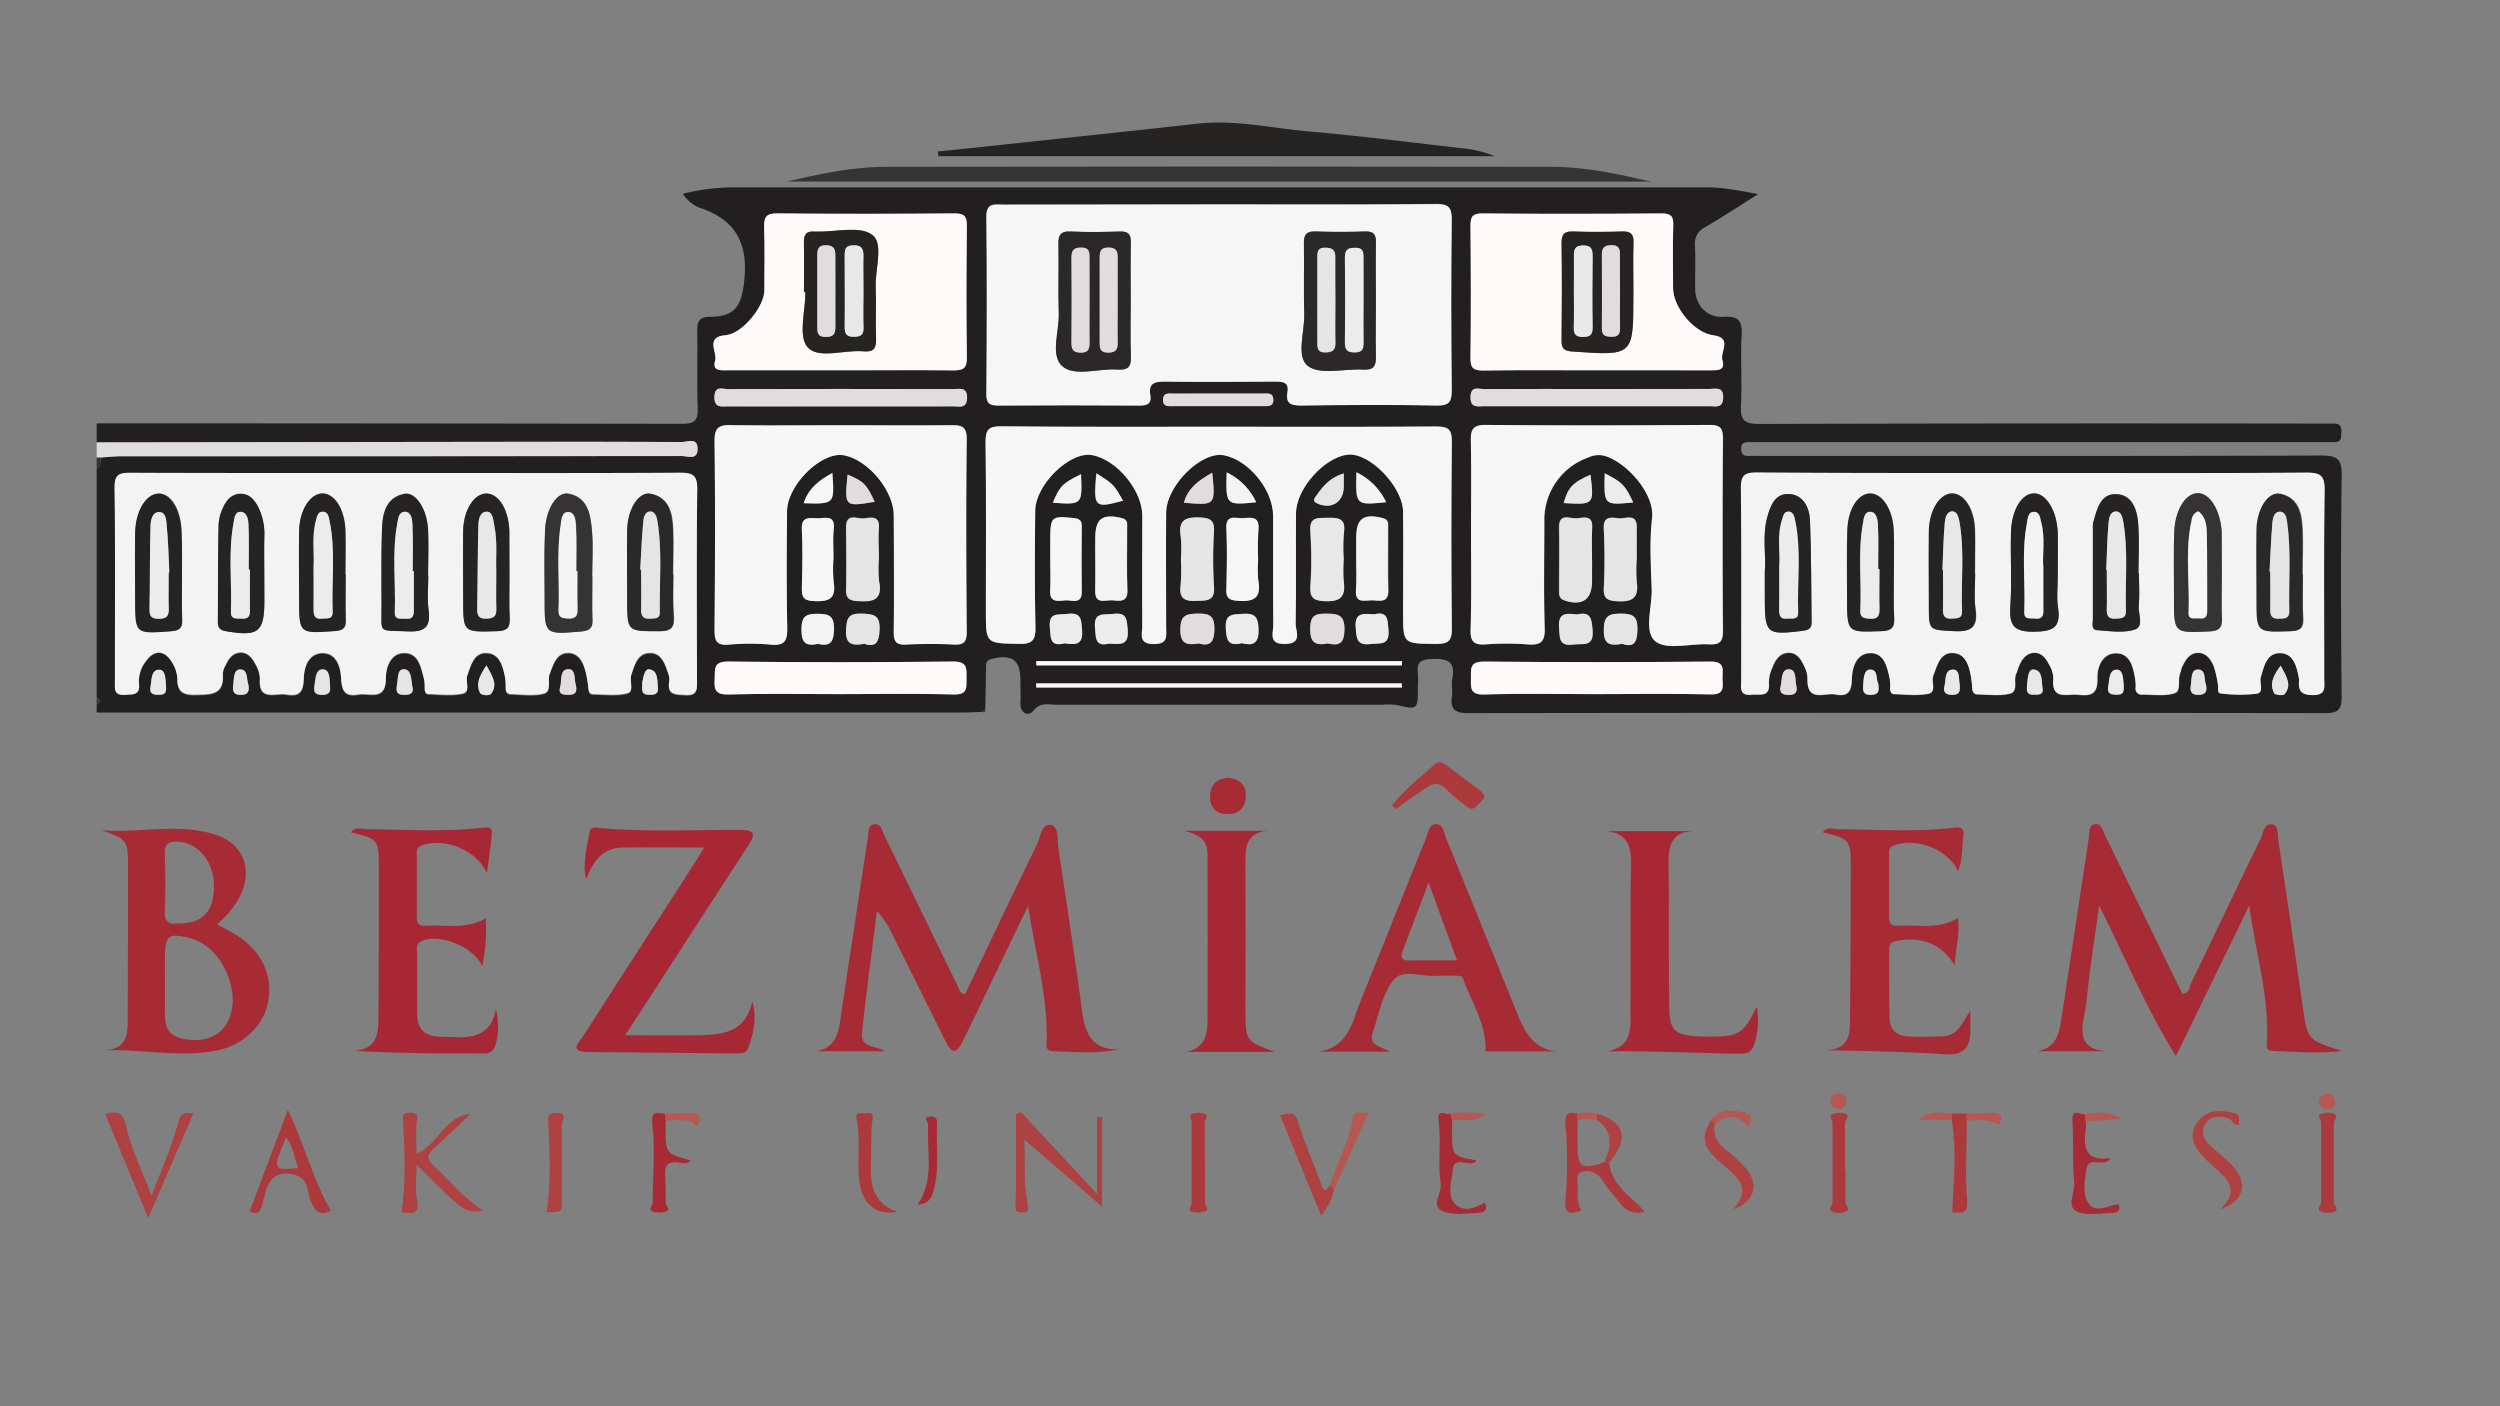 <svg id="katman_1" data-name="katman 1" xmlns="http://www.w3.org/2000/svg" viewBox="0 0 653.74 367.66"><rect x="0" y="0" width="653.74" height="367.66" fill="#808080" stroke="none"/><defs><style>.cls-1{fill:#211f1f;}.cls-2{fill:#dfdddd;}.cls-3{fill:#353333;}.cls-4{fill:#a72b35;}.cls-5{fill:#a72834;}.cls-6{fill:#252423;}.cls-7{fill:#ae4141;}.cls-8{fill:#ac3a3d;}.cls-9{fill:#b65751;}.cls-10{fill:#f3f3f3;}.cls-11{fill:#f6f6f6;}.cls-12{fill:#fdfbfa;}.cls-13{fill:#e6e5e5;}.cls-14{fill:#e9e8e8;}.cls-15{fill:#edecec;}.cls-16{fill:#2a2828;}</style></defs><path class="cls-1" d="M25.28,110.7q76.57,0,153.16.13c3.45,0,4.1-1.12,4-4.21-.22-6.63,0-13.27-.11-19.91-.05-2.58.37-3.87,3.47-3.87,6.19,0,8-2.73,8.73-8.69,1.22-9.54-1.43-16.25-11-19.63a8.88,8.88,0,0,1-4.94-3.86A57.65,57.65,0,0,1,191,49q127.73,0,255.45,0c4.1,0,8.06.78,13.3,1.77-5.3,3.33-9.52,6.09-13.87,8.66a4.66,4.66,0,0,0-2.66,4.77c.2,3.8,0,7.63.07,11.44.07,4.28,3.08,7.48,7.48,7.21,3.84-.23,4.84,1,4.65,4.72-.31,6.13.16,12.29-.17,18.41-.22,3.87.88,4.9,4.83,4.88q73.33-.21,146.68-.09c1.17,0,2.33,0,3.49,0,1.53-.07,2.06.67,2,2.11s.15,2.77-1.88,2.74c-1.33,0-2.66,0-4,0H460.67c-1.16,0-2.33,0-3.49,0s-1.9.36-1.86,1.68c0,1.12.33,1.94,1.68,1.92s2.66,0,4,0c48.73,0,97.46.06,146.18-.1,4.19,0,5.2,1.1,5.15,5.19-.22,19.25-.19,38.5,0,57.75,0,3.43-.78,4.42-4.33,4.42q-112-.16-224,0c-3.58,0-4.8-1-4.32-4.45.21-1.47-.2-3,.08-4.47.94-4.74-1.43-5.4-5.46-5.23-2.85.12-3.9.9-3.53,3.68a26.91,26.91,0,0,1,0,3.48c0,6.18,0,6.14-5.64,4.85a16.23,16.23,0,0,0-3.49-.06q-42.66,0-85.31,0c-2.09,0-4.28-.78-6.19,1.66-1.06,1.36-3.45.76-3.31-2.11.11-2,0-4,0-6,0-5.3-2.31-6.88-7.54-5.5-1.74.45-1.41,1.52-1.44,2.6-.09,3.47-.13,6.95-.2,10.43l-.84.8c-1.82.06-3.64.16-5.46.17l-226.07,0v-2c1.06-.67,1.07-1.33,0-2V122.65c1.23-.7.94-1.91,1-3,1.81-.12,3.62-.34,5.43-.34q73.26,0,146.54-.06c1.54,0,4.16,1.15,4.17-1.89s-2.69-1.76-4.15-1.77c-13.62-.11-27.25-.07-40.87-.06l-112.12.15Zm506.07,13c-24,0-47.89,0-71.84-.06-3,0-4.27.49-4.23,4,.2,16.76.09,33.52.09,50.28,0,1.91-.61,4.18,2.74,3.82,2.18-.23,4.9.77,4.49-3.2a9.27,9.27,0,0,1,.89-3.84c.71-1.93,1.88-3.79,4.07-3.92,2.55-.15,3.62,2,4.51,4a6.92,6.92,0,0,1,.63,2.9c-.14,6.17,4.52,3.44,7.38,4,3.39.68,4.15-1.08,4.22-4.1s1.25-6.58,4.66-6.71c3.86-.15,4.57,3.67,5.25,6.77a12.13,12.13,0,0,1,.1,2.49c0,.72.24,1.44,1,1.46,3,.08,6.07.48,8.94-.1,2.31-.46.72-3.14,1.34-4.73,1-2.63,1.69-6.05,5.09-5.93s4.25,3.23,4.75,6.14a26.82,26.82,0,0,1,.34,3c0,1,.45,1.67,1.41,1.69,2.82,0,5.76.47,8.42-.19,2.35-.58.87-3.48,1.66-5.18.35-.74.52-1.56.86-2.31.78-1.75,2-3.23,4-3.2,1.82,0,2.94,1.49,3.7,3a7.56,7.56,0,0,1,1.18,3.75c-.58,5.82,3.62,3.88,6.5,4.22,3.29.39,5.15-.14,5-4.29-.1-2.88,1.27-6.51,4.83-6.55s4.46,3.39,5,6.45a11.38,11.38,0,0,1,.18,2.47,1.55,1.55,0,0,0,1.73,1.87c2.82,0,5.81.47,8.4-.33,1.9-.58.75-3.56,1.54-5.33.2-.44.21-1,.41-1.42.86-1.85,1.94-3.77,4.16-3.83s3.51,1.79,4.24,3.69A29.68,29.68,0,0,1,580,179.2c.15.77-.26,2.07.69,2.14a39.36,39.36,0,0,0,9.39.08c2.07-.34.65-2.84,1.1-4.32.87-2.88,1.54-6.44,5.21-6.29,3.23.13,4.16,3.35,4.69,6.23a3.71,3.71,0,0,1,.11,1c-.23,2.62.62,3.71,3.58,3.73,3.62,0,3-2.17,3-4.26,0-16.42-.13-32.85.1-49.28,0-3.79-1-4.65-4.7-4.63C579.23,123.77,555.29,123.68,531.35,123.68Zm-424.71,0c-24.1,0-48.19,0-72.29,0-2.89,0-4.39.22-4.34,3.86.22,16.91.1,33.82.09,50.74,0,1.87-.31,3.68,2.65,3.46,2.1-.16,4,.11,3.63-3a8.4,8.4,0,0,1,1.68-5.61c2.2-3.26,4.95-3.24,7,.17a8.66,8.66,0,0,1,1.31,4.19c0,3.38,1.25,4.41,4.69,4.33,4.07-.08,7.66.13,7.2-5.53a5.4,5.4,0,0,1,.79-2.31c.77-1.76,2-3.25,4-3.22,1.83,0,2.95,1.47,3.71,3a7.91,7.91,0,0,1,1.2,3.74c-.47,6.2,4.12,3.72,7,4.25,3.53.65,4.39-.89,4.48-4.25.09-3,1.29-6.51,4.82-6.58s4.75,3.33,4.92,6.4.69,5.1,4.45,4.44c3-.52,7.24,1.8,7.27-4.2,0-3,1.25-6.58,4.73-6.66,3.89-.09,4.44,3.83,5.26,6.85a11.33,11.33,0,0,1,.16,2.48c0,.73.3,1.41,1,1.42,3,.06,6.08.48,8.93-.14,2.2-.48.64-3.14,1.21-4.74,1-2.66,1.65-6,5.07-5.88s4.2,3.32,4.76,6.16a14.1,14.1,0,0,1,.21,3c0,1,.41,1.61,1.39,1.62,2.82.06,5.75.51,8.43-.11,2.38-.54,1-3.42,1.69-5.18,1-2.57,1.79-5.54,4.87-5.5s4.1,3,4.69,5.65a30.58,30.58,0,0,1,.54,3.43c.08.88.23,1.72,1.28,1.73,3,0,6.11.47,8.92-.25,1.9-.49.49-3.25,1.06-4.91.88-2.53,1.64-5.56,4.78-5.65s4,3,4.9,5.48a4.1,4.1,0,0,1,.21,2c-.58,3.55,1.63,3.34,4.13,3.52,3.47.25,3.14-1.79,3.14-4,0-16.58-.13-33.16.06-49.74.05-3.51-.93-4.38-4.39-4.36C154.17,123.76,130.4,123.68,106.64,123.68ZM319.21,53.45H262.36c-2.27,0-4.52-.61-4.47,3.27.21,15.42.14,30.84,0,46.27,0,2.53.91,3,3.17,3q18.45-.12,36.9,0c2.12,0,3.17-.55,2.8-2.77-.5-3,1-3.53,3.68-3.5,9.64.14,19.28.09,28.92,0,2.1,0,3.73.15,3.26,2.84-.52,3,1,3.44,3.66,3.42,11.8-.13,23.6-.22,35.4,0,3.57.07,3.92-1.32,3.9-4.27-.13-14.76-.16-29.52,0-44.28,0-3.23-.78-4.16-4.08-4.14C356.77,53.54,338,53.45,319.21,53.45Zm-.51,58.14c-18.95,0-37.91.08-56.86-.07-3.22,0-4.15.77-4.11,4.06.19,14.76.08,29.53.08,44.3,0,8.54,0,8.34,8.61,8.53,3.59.08,4.43-1,4.35-4.45-.23-10.12-.15-20.24-.06-30.36.07-7,9.21-15.71,15-14.54,6.41,1.29,12.94,9.23,13,15.82,0,9.63,0,19.25,0,28.87,0,2-1.13,4.66,3,4.7,3.9,0,3.23-2.26,3.24-4.5,0-9.95-.07-19.91,0-29.86.07-7.16,9.29-16.2,15.15-15,6.51,1.3,12.8,9.05,12.82,15.86,0,9.45-.06,18.91.05,28.37,0,2.1-1.45,5.2,3.07,5.11,4.68-.09,2.73-3.38,2.77-5.32.18-9.62,0-19.25.1-28.87.05-6.46,7.46-14.69,13.59-15.32,5.6-.58,14.32,8.31,14.41,14.92.11,8.79,0,17.58,0,26.38,0,8.24,0,8.1,8.51,8.2,3.09,0,4.28-.55,4.24-4q-.3-24.39,0-48.78c0-3.25-.82-4.11-4.08-4.08C356.61,111.67,337.66,111.59,318.7,111.59Zm66,28.22c0,8.29.15,16.59-.08,24.87-.09,3.15.88,4,3.91,3.84a72.9,72.9,0,0,1,11,0c3.38.27,4.57-.61,4.46-4.24-.29-9.28-.1-18.58-.1-27.86a17.28,17.28,0,0,1,11.52-16.79,6.22,6.22,0,0,1,4.28-.4c5.61,1.63,13.16,9.81,12.39,16.34-.72,6-.3,12.26-.11,18.39.14,4.76-2.19,11.27,1,13.77,3,2.37,9.24.51,14,.77,2.78.15,3.65-.69,3.63-3.55q-.19-25.12,0-50.25c0-2.86-.82-3.59-3.62-3.57-19.45.12-38.89.16-58.34,0-3.54,0-4,1.31-3.95,4.32C384.78,123.55,384.67,131.68,384.67,139.81ZM219.79,111.2c-9.47,0-18.95.13-28.43-.07-3.26-.07-4.59.45-4.54,4.18.23,16.43.17,32.86,0,49.28,0,2.91.49,4.22,3.75,3.94a60.79,60.79,0,0,1,11,0c3.72.35,4.33-1.19,4.26-4.5-.21-10.12-.15-20.24-.05-30.36.06-7,9.11-15.75,14.9-14.64,6.36,1.21,13,9.23,13,15.77,0,10.12.09,20.24,0,30.36,0,2.56.59,3.5,3.29,3.35a120.43,120.43,0,0,1,12.46,0c2.68.13,3.35-.81,3.33-3.39-.1-16.76-.16-33.52,0-50.27,0-3.38-1.28-3.74-4.08-3.7C239.08,111.29,229.44,111.2,219.79,111.2ZM417.23,96.83c10,0,19.93,0,29.9,0,1.91,0,4.12.13,3.26-2.64-.68-2.18,2.75-5.86-2.41-6.52-5-.64-10.46-7.29-10.47-12.38,0-5.47-.11-10.94.05-16.4.08-2.39-.66-3.08-3.06-3.07-15.61.1-31.22.14-46.83,0-2.9,0-3.15,1.15-3.13,3.48.09,11.43.13,22.87,0,34.3,0,2.64.74,3.33,3.32,3.3C397.63,96.74,407.43,96.83,417.23,96.83Zm-197.48,0c9.8,0,19.59-.08,29.38,0,2.63,0,3.78-.36,3.72-3.41-.19-11.43-.15-22.86,0-34.29,0-2.55-.61-3.37-3.27-3.35-15.44.12-30.87.14-46.31,0-3,0-3.51,1.09-3.43,3.71.18,5.46.07,10.93.05,16.4,0,4.31-5.8,11.37-10.09,11.73-5.54.46-2.13,4.41-2.78,6.66-.83,2.88,1.58,2.52,3.37,2.52Zm-.29,84.68c10,0,19.95-.19,29.91.1,3.82.1,3.31-2,3.36-4.32S253,173,249.31,173c-19.61.19-39.23.23-58.84,0-4.16,0-3.42,2.15-3.59,4.61-.2,2.81.29,4.1,3.66,4C200.17,181.34,209.82,181.51,219.46,181.51Zm198,0c10,0,19.95-.16,29.92.08,3.57.09,3.15-1.9,3.05-4.05s.95-4.56-3.09-4.53q-29.67.27-59.34,0c-3.76,0-3.34,2-3.36,4.34s-.32,4.37,3.4,4.26C397.85,181.32,407.67,181.51,417.47,181.51ZM219.39,106.27c10,0,20,0,29.92,0,1.48,0,3.43.71,3.57-2.08.14-3.13-2-2.43-3.67-2.43q-29.43,0-58.84,0c-1.4,0-3.45-1-3.55,2s1.89,2.51,3.65,2.52Q204.93,106.29,219.39,106.27ZM418,101.72c-10,0-19.95,0-29.93,0-1.41,0-3.44-.9-3.54,2-.11,3.09,2,2.48,3.67,2.48q29.43,0,58.86,0c1.5,0,3.4.64,3.54-2.12.15-3.17-2-2.38-3.67-2.39C437.25,101.7,427.6,101.72,418,101.72ZM428,146.14c0-2.65-.09-5.31,0-8,.18-4.28-3-2.41-4.91-2.67s-3.93-.53-3.71,2.83a152.32,152.32,0,0,1,0,15.41c-.11,2.64.79,3.26,3.35,3.44,4,.28,5.9-.77,5.27-5.09A40.84,40.84,0,0,1,428,146.14Zm-119.23.1a54.9,54.9,0,0,1-.05,6.91c-.47,3.51,1.18,4.14,4.22,4,2.67-.12,4.81.11,4.5-3.79a119.86,119.86,0,0,1,0-14.31c.12-2.74-.66-3.57-3.52-3.71-3.92-.2-5.89.62-5.17,5A36.52,36.52,0,0,1,308.81,146.24Zm-79-.17c0-2.66-.19-5.32,0-8,.3-3.45-2.11-2.77-3.89-2.58s-4.71-1.53-4.68,2.38c0,5.47.09,10.94,0,16.41-.05,2.26,1,2.69,3,2.83,3.84.26,6.6-.12,5.64-5.13A31.91,31.91,0,0,1,229.84,146.07Zm186.48.45c0-2.82-.14-5.65,0-8.46.23-3.5-2.28-2.69-4-2.52s-4.7-1.57-4.63,2.42c.1,5.48,0,10.95,0,16.43,0,1.19,0,2.17,1.51,2.66,4.58,1.46,7.08-.26,7.08-5.06C416.33,150.17,416.32,148.34,416.32,146.52Zm-64.93-.37a46.83,46.83,0,0,1,.06-6.91c.56-3.77-1.54-3.89-4.33-3.83-2.63.06-4.8-.25-4.45,3.72a106.91,106.91,0,0,1,0,14.32c-.12,2.77.73,3.57,3.55,3.74,4,.23,5.79-.9,5.17-5.11A41.88,41.88,0,0,1,351.39,146.15ZM271,172.88V174h95.6v-1.08Zm0,5.82,0,1.08h95.6V178.7Zm-53-32.44c0-2.65-.2-5.31.05-7.94.35-3.81-2.31-2.73-4.23-2.81s-4.32-.66-4.12,3c.29,5.11.16,10.25,0,15.38-.06,2.24.49,3.13,3,3.27,3.78.22,6.08-.36,5.32-4.91A36.9,36.9,0,0,1,217.94,146.26Zm56.69.17c0,2.65.13,5.3,0,7.93-.22,3.37,2.15,2.74,4,2.62,1.67-.12,4.29,1.2,4.26-2.31q-.09-8.43,0-16.86c0-1.65-.48-2.2-2.23-2.37-5.66-.57-6-.36-6,5.54Zm80-.42c0,2.8.15,5.61,0,8.39-.23,3.44,2.18,2.63,4,2.59s4.54,1,4.44-2.7c-.15-5.43,0-10.87-.05-16.3,0-1.1.21-2.11-1.49-2.53-4.89-1.21-6.83.14-6.83,5.11C354.62,142.38,354.63,144.2,354.63,146Zm-25.68.42a78,78,0,0,1,.05-8c.37-3.62-2-3.08-4.09-3-1.88.11-4.49-1.11-4.3,2.75.26,5.29.15,10.61,0,15.91-.05,2.13.64,2.75,2.79,2.92,4,.33,6.46-.38,5.57-5.21A30.13,30.13,0,0,1,329,146.43Zm-42.55-.88c0,3,.06,5.93,0,8.89-.1,3.81,2.74,2.39,4.56,2.55s4,.54,3.85-2.73c-.22-5.43-.05-10.87-.07-16.31,0-1.09.23-2.1-1.5-2.5-5-1.16-6.82.14-6.82,5.16C286.39,142.26,286.4,143.9,286.4,145.55ZM319,102.91c-4,0-7.92,0-11.88,0-1.25,0-2.93-.39-3,1.58s1.63,1.7,2.88,1.7c7.76,0,15.51,0,23.27,0,1.32,0,2.84.2,2.7-1.84-.11-1.7-1.45-1.46-2.58-1.46Zm105.24,65.46c3.15,1,3.92-.5,4-3.78s-1.06-4.11-4.26-4.13c-3.36,0-4.49.72-4.53,4.32C419.33,168.56,421,168.9,424.19,168.37Zm-110.74-.11c2.94.85,4.07-.28,4.1-3.73s-1.13-4.1-4.27-4.08-4.66.43-4.64,4.2S310.28,168.78,313.45,168.26Zm33.78,0c2.75.67,4.28.1,4.33-3.59s-1.53-4.18-4.67-4.2-4.28.64-4.29,4.06S343.94,168.9,347.23,168.25ZM226,168.36c3,1,3.9-.33,4-3.71.13-3.83-1.52-4.07-4.65-4.19-3.48-.13-4,1.2-4.12,4.27C221,168.43,222.72,168.93,226,168.36Zm186.41-7.68c-2.54-.28-5-.68-4.71,3.4.21,2.63-.16,5,3.77,4.47,2.5-.34,5.39.78,5-3.76C416.21,161.86,416.06,159.82,412.37,160.68ZM290,168.3c2.72.13,5.24.69,4.9-3.45-.24-2.74-.11-4.81-3.86-4.32-2.4.32-5.05-.6-4.71,3.54C286.51,166.81,286.35,169.21,290,168.3Zm34.81-.11c2.77.72,4.41.18,4.33-3.51-.07-3.12-.72-4.41-4.09-4.17-2.65.2-4.7-.1-4.47,3.75C320.71,167.26,321,169.11,324.76,168.19Zm-110.88.18c3.28.78,4.15-.54,4.2-3.83,0-3.45-1.21-4-4.28-4-3.22,0-4.2.8-4.23,4.12C209.54,168.09,210.74,169.06,213.88,168.37Zm145.5-7.73c-2.72-.14-5.21-.68-4.88,3.45.23,2.79.18,4.77,3.89,4.32,2.43-.3,5,.52,4.68-3.57C362.86,162.07,363,159.74,359.38,160.64Zm-81,7.59c2.56.35,4.88.61,4.56-3.39-.22-2.71-.08-4.79-3.84-4.31-2.41.3-5-.52-4.59,3.56C274.78,166.74,274.46,169.24,278.39,168.23Zm-49.67-37c-2.13-4.61-2.86-5.34-7.09-7.13C220.81,132.53,220.81,132.53,228.72,131.23ZM317,123.61c-3.59,2-6.39,4-7.41,7.85C317.88,132.17,317.88,132.17,317,123.61Zm34.37.18c-3.55,1.07-5.4,3.3-7.09,5.69-.53.75-1.33,1.54.22,2.21,3.69,1.62,6.85-.42,6.87-4.48Zm64.51.35c-4.55,2-5.88,3.36-7,7.41C416.84,132,416.84,132,415.91,124.14Zm3.73-.38c-.23,8.39-.23,8.39,7.44,7.62C424.9,126.81,424.37,126.26,419.64,123.76Zm-98.86-.23c-.24,8.6-.24,8.6,7.71,7.81A16.21,16.21,0,0,0,320.78,123.53Zm-103.12.17c-3.68,2-6.31,4.14-7.48,7.89C218.24,131.83,218.24,131.83,217.66,123.7Zm65,.3c-5,2.51-5.43,3-7.37,7.46C283,132,283,132,282.69,124Zm72-.5c-.21,8.64-.21,8.64,7.77,7.82A16.62,16.62,0,0,0,354.72,123.5Zm-68,.29c-.81,8.89-.52,9.17,6.95,7.14C291.26,126.68,291.24,126.66,286.72,123.79ZM150.61,179.28c-.51-1.34.07-4.27-1.91-4.3-2.49,0-1.7,3-2.23,4.72s.58,2,1.9,2S151.09,181.55,150.61,179.28Zm-64.3.31c-.13-2-.1-4.55-2-4.56s-1.85,2.63-2.14,4.33.27,2.35,2,2.35S86.49,180.85,86.31,179.59ZM127.2,174c-1.81,2.76-2.88,4.88-1.6,7.34a2.92,2.92,0,0,0,2.7.22C130.26,179.18,128.88,177,127.2,174Zm40.72,4.7c.15,1.26-.64,3.07,1.89,3,1.29,0,2.37-.11,2.23-1.79-.17-1.92.11-4.48-2.19-4.87C168.5,174.8,168.24,177.14,167.92,178.65Zm428.47-4.59c-2,2.61-2.95,4.76-1.74,7.22.22.45,2.33.67,2.7.25C599.35,179.22,598,177,596.39,174.06Zm-126.67,5.18c-.39-1.6.15-4.32-2-4.24-2,.07-1.67,2.81-2.07,4.47s.57,2.25,2.17,2.25C469.58,181.72,470.07,180.87,469.72,179.24Zm-365.85-.64c-.26,1.69-.49,3.05,1.6,3.08,1.47,0,2.82-.12,2.38-2.1-.38-1.7,0-4.4-2.09-4.58S104.13,177.39,103.87,178.6Zm-60.48.15c-.17-1.39-.12-3.79-1.93-3.63-2,.17-1.78,2.75-2.1,4.46-.38,2,.89,2.09,2.35,2.09C43.86,181.68,43.43,180.2,43.39,178.75Zm21.52.1c-.5-1.15,0-3.93-2.27-3.8-1.63.08-1.49,2.58-1.69,4.19s.18,2.48,2,2.46S65.35,180.92,64.91,178.85Zm447.43-.77c-.11-.53.17-3-1.65-3-2.19,0-1.82,2.7-2.23,4.35s.53,2.26,2.17,2.26C512.62,181.69,512.67,180.52,512.34,178.08Zm17.77.53c0,1.4-.66,3.14,1.82,3,1.19,0,2.52,0,2.19-1.74s.14-4.53-2.28-4.84C530.36,174.89,530.29,177.18,530.11,178.61Zm46.72.33c-.53-1.14.12-3.93-2.19-3.87-1.79,0-1.51,2.53-1.75,4.1s.05,2.53,1.94,2.52C576.5,181.67,577.33,181.11,576.83,178.94Zm-21.53-.3c-.12-1.22-.14-3.61-1.85-3.51-2,.12-1.82,2.68-2.15,4.39-.38,1.91.73,2.14,2.26,2.15C555.67,181.7,555.39,180.31,555.3,178.64Zm-64.18,0c-.62-.84.12-3.7-2.25-3.54-1.52.09-1.53,2.55-1.67,4.18s.17,2.46,2.06,2.43S491.54,180.85,491.12,178.62Z"/><path class="cls-2" d="M25.28,115.68l112.12-.15c13.62,0,27.25,0,40.87.06,1.46,0,4.15-1.35,4.15,1.77s-2.63,1.89-4.17,1.89q-73.27.09-146.54.06c-1.81,0-3.62.22-5.43.34h-1Z"/><path class="cls-3" d="M25.28,119.66h1c-.06,1.09.23,2.3-1,3Z"/><path class="cls-3" d="M25.28,182.41c1.07.66,1.06,1.32,0,2Z"/><path class="cls-4" d="M268.83,236.91q-7.62,15.84-15.25,31.67c-.65,1.34-1.35,2.66-2,4-1.43,3-2.76,2.84-4.18,0-4.49-9.05-9-18.08-13.51-27.13a27.38,27.38,0,0,0-4.58-7.26c-1.32,10.63-2.77,21.23-3.89,31.88-.44,4.11,3.68,3.23,5.87,4.81H213.55c5.36-1.05,5.76-5.29,6.39-9.54,2.28-15.42,4.65-30.82,7-46.23.21-1.39-.06-3.42,1.76-3.59s2,1.93,2.66,3.19c6.42,13.09,12.77,26.22,19.16,39.32.34.7.38,1.67,1.86,1.93,6.21-13,12.4-26.1,18.78-39.12.94-1.92,1.16-5.57,3.69-5.11,2.11.39,1.6,3.91,1.93,6.12,2.09,14.1,4.3,28.19,6.15,42.33.77,5.84,2.39,10.33,9.67,10.25-6,1.18-11.62.65-17.27.46-1.1,0-1.72-.49-1.66-1.84C274.15,260.86,270.7,249.12,268.83,236.91Z"/><path class="cls-4" d="M569,276.16c-8-12.8-13.2-25.68-20.07-39.36-.94,6.59-1.71,11.84-2.42,17.11-.52,3.78-.71,7.62-1.46,11.35-1,4.92-1.1,9,5.52,9.62H532.78c5.22-.93,5.76-5,6.37-9.13q3.51-23.35,7.08-46.71c.21-1.37-.17-3.37,1.77-3.55,1.49-.14,1.85,1.66,2.41,2.81q10.14,20.76,20.23,41.53c2,0,1.86-1.8,2.35-2.81,6.08-12.52,12-25.1,18.11-37.62.72-1.48.8-4.21,3.1-3.8,1.75.32,1.38,2.8,1.61,4.33q3.26,21.39,6.28,42.81c1.28,9.14,1.17,9.15,10.34,12.09-6.51.74-12.19.21-17.86,0-1,0-1.92-.19-1.82-1.65.85-12.3-3-24.07-4.57-36.4Z"/><path class="cls-4" d="M27.28,274.65c6.24-.37,6.12-4.54,6.13-8.62,0-12.93.09-25.85.07-38.78,0-7.71-.08-7.71-7-10.17,9.93.88,20-2,29.8,1.17,7.35,2.34,9.87,9,6.57,15.94a24.48,24.48,0,0,1-6.09,7.51c1.71.94,3.16,1.68,4.55,2.51,6.83,4.11,10,10.3,8.86,17.44-1,6.34-6.49,11.8-13.94,13.16C46.75,276.53,37.26,274.33,27.28,274.65Zm15.86-18.06c0,2.32,0,4.64,0,7-.05,3.57-.19,7,4.55,8,5.14,1.12,9.52-.27,11.71-4.17,4.16-7.39-1.17-19.79-9.43-22-6-1.57-6.82-.94-6.83,5.16C43.13,252.62,43.13,254.61,43.14,256.59Zm3.17-15.12c6.28.19,9.34-2.72,9.63-8.9.33-6.73-3.82-12.17-9.33-12.48-2.49-.14-3.62.53-3.52,3.24.17,4.95.17,9.91,0,14.85C43,240.85,44,241.81,46.31,241.47Z"/><path class="cls-3" d="M205.82,47.47c8.53-2,17.1-3.84,25.85-3.85q87-.15,174.11,0c8.75,0,17.31,1.88,25.84,3.86Z"/><path class="cls-5" d="M163.51,270.7c7.35,0,13.78.15,20.2,0,6-.18,11.5-1.31,13-8.86,1.32,4.44.32,8.45-1.11,12.35-.53,1.44-2.18,1.29-3.51,1.27q-19.19-.17-38.36-.36c-5.28-.05-2.16-2.73-1.17-4.28,9.55-14.93,19.2-29.8,28.81-44.7.88-1.35,1.7-2.74,2.78-4.49-7.49,0-14.52-.15-21.54,0-5.21.14-7.64,3.82-9.34,8.34-1-4.34.2-8.4.92-12.47.23-1.31,1.41-1.13,2.42-1,12.26,1.15,24.56.47,36.84.51,4.08,0,4.16,1.12,2.2,4.12-9.61,14.7-19.12,29.46-28.66,44.2C166,266.82,165,268.35,163.51,270.7Z"/><path class="cls-4" d="M363.28,275H344.65c8.1-1.05,9-8.05,11.33-13.75,5.67-14,11.2-28,16.87-41.92.58-1.44.75-3.77,2.65-3.81s2.08,2.29,2.67,3.72c6.14,15,12.19,30.06,18.3,45.09,2,4.93,4.06,9.87,10.53,10.6H388.44c.39-7-3.63-12.73-5.84-19-.32-.93-1.37-.75-2.18-.76a39.38,39.38,0,0,0-4.48,0c-3.91.36-9.11-1.9-11.45,1-3,3.65-3.89,9-5.49,13.71C357.7,273.64,361.32,273.55,363.28,275ZM381,251.15c-2.45-6.72-4.72-12.92-7.43-20.36-2.59,6.82-4.71,12.42-6.82,18-.64,1.7,0,2.4,1.78,2.37C372.45,251.1,376.39,251.15,381,251.15Z"/><path class="cls-4" d="M477.58,274.62c6.29-.31,6.16-4.54,6.19-8.57.1-12.93.21-25.86.2-38.79,0-7.82-.14-7.84-7.34-9.6,1.13-1.57,2.75-.85,4.12-.84,10.12.1,20.25.79,30.35-.39,1.72-.2,2.56.2,2.32,2-.41,3-.08,6.19-1.42,9.36-2.54-5.69-11.06-8.93-16.73-6.69A1.72,1.72,0,0,0,494,223q0,8.44,0,16.91c0,1.35.48,2.28,2,2.17,5.22-.37,10.64,1.11,16-2,.59,4.25-.67,8.09-.84,12.43-3.38-5.74-8.69-7.73-15.3-6.43-2,.38-1.84,1.53-1.84,2.83,0,5.64,0,11.28.05,16.91,0,3.2,1.66,5,4.8,5.19,3,.17,6,.1,9,0,4.27-.13,5.28-3.71,7.37-6.71,0,1.84,0,3.69,0,5.53-.13,4.2-1.9,6.17-6.52,5.86C498.49,275,488.3,274.87,477.58,274.62Z"/><path class="cls-5" d="M129.68,263.89a17.71,17.71,0,0,1-.11,9.32,2.75,2.75,0,0,1-2.89,2.26c-11.16,0-22.32,0-33.84-.66,6.26-.74,6.09-5.18,6.12-9.31q.14-19.14.1-38.28c0-7.81-.06-7.81-7.32-9.55,1.12-1.57,2.75-.86,4.13-.85,10.11.11,20.23.77,30.33-.37,1.21-.13,2.58-.3,2.43,1.45-.27,3.19-.77,6.35-1.29,10.48-2.74-6.28-11.4-9.46-17.09-7.26A1.66,1.66,0,0,0,109,223c0,5.64,0,11.27,0,16.91,0,1.36.41,2.29,2,2.18,5.22-.36,10.63,1.1,16-1.93a43.74,43.74,0,0,1-.91,12.47c-2.37-5.28-11.63-8.72-16.06-6.43-1.39.72-.93,2-.94,3,0,5.3,0,10.61,0,15.91,0,3.88,1.9,5.82,5.73,6,1.49.05,3,0,4.48.1C124.44,271.4,128.58,270.1,129.68,263.89Z"/><path class="cls-6" d="M245.23,39.61c5-.52,9.92-1,14.88-1.55,17.66-1.9,35.33-3.75,53-5.72,9.72-1.09,19.2,1.13,28.77,2,13.9,1.19,27.74,3,41.6,4.55a29,29,0,0,1,7.37,1.95H245.4Z"/><path class="cls-5" d="M459.38,263.26a20,20,0,0,1-.71,10c-.66,2.29-2.61,2.32-4.44,2.29-11.13-.21-22.26-.76-33.81-.62,6.8-1.46,5.92-6.62,5.95-11.18.09-12.61-.09-25.22.12-37.83.09-4.94-1.16-8.13-6.74-8.59h23.3c-6.49.16-6.78,4.41-6.72,9.29.16,12.28,0,24.56.18,36.84.09,6,1.4,7.14,7.42,7.55,1,.06,2,.06,3,.06C454.75,271.07,455.88,270.39,459.38,263.26Z"/><path class="cls-5" d="M310.1,275.09c5-1,5.66-4.58,5.67-8.39.06-14.43,0-28.86,0-43.28,0-4.15-2.62-5.17-5.93-6.17h21.58c-5.9.55-5.76,4.76-5.74,9,.05,12.6,0,25.2,0,37.81,0,8.23.11,8.22,7.61,11H310.1Z"/><path class="cls-7" d="M105,317c1.17-8,.79-15.58.46-23.18-.07-1.66-.71-2.82,1.75-2.83,2.62,0,1.78,1.48,1.7,2.92-.12,2.48,0,5,0,7.76,5.74-2.33,7.33-9.83,14.12-10.35-3.17,3-6.29,6-9.52,8.95-1.6,1.45-2.2,2.6-.29,4.37,4.31,4,8,8.72,13.17,11.95-4.83.65-4.83.65-17.45-12.06,0,3.57-.49,6.51.12,9.21C109.91,317.78,107.71,317.25,105,317Z"/><path class="cls-7" d="M267.86,298c.28,5.44-.25,11.34.91,17.15.36,1.81-.4,2-1.69,1.88-.87-.08-1.57.08-1.52-1.6.25-8,.11-16.05.11-24.08l1.29-.54,19.91,21.38V292.06l1.32,0v23.47Z"/><path class="cls-7" d="M27.5,291.3c2.75-.68,4.6-.88,5.53,3.34,1.29,5.88,4.09,11.43,6.59,18,2.6-6.87,5.27-12.62,6.84-18.64.78-3,1.75-3.33,4.09-2.78C46.78,300,43,308.66,38.75,318.5Z"/><path class="cls-8" d="M65.27,316.78c3.35-8.9,6.52-17.33,10-26.56,4.44,9.16,6.52,18.27,11.27,26.38-2.76,1.44-4.16.4-5.35-2.73-.94-2.46-.43-5.94-4.63-6.76-6.22-1.21-6.76,3.31-7.75,7.1C68.18,316.6,67.67,317.89,65.27,316.78ZM78,305.42c-1.16-2.89-1.31-5.7-3.21-8C71.2,306.05,71.2,306.05,78,305.42Z"/><path class="cls-8" d="M420.82,304c.54,6,5.6,8.67,9.26,12.81a5.48,5.48,0,0,1-6.3-2c-1.79-2.17-3.55-4.38-5.18-6.68a4.35,4.35,0,0,0-4.85-1.69c-2,.48-1.06,2.48-1.13,3.83-.12,2.13-.19,4.29.87,6.31-3.17,1.06-4.45.89-4.12-3.06a117.08,117.08,0,0,0,0-19.37c-.27-3.2.78-3.3,3.09-3,0,.63.07,1.25.1,1.88,0,2.12,0,4.24,0,6.36,0,6,1,6.6,7,4.5Z"/><path class="cls-8" d="M364,210.61c3.26-4.06,7.31-7.36,11.24-10.76,1.12-1,2.11-.4,3.1.36,2.77,2.11,5.59,4.16,8.37,6.26,1.09.83,2.25,1.72.64,3.11-1.05.9-1.9,2.73-3.67,1.43a63.74,63.74,0,0,1-5.7-4.8c-2.88-2.67-4.87-.14-7,1.15s-4,2.8-6,4.22Z"/><path class="cls-4" d="M545.42,293.26a11.94,11.94,0,0,1,0,2c-.67,4.8-.1,8.6,6.5,7.54-1.68,2.88-5.76-.85-6.33,2.94-.39,2.59-.9,5.59,0,7.86,1.73,4.3,5.4,1.64,8.41,1.3.6,1.5-.23,2.25-1.52,2.28-3.14.07-6.7.83-9.33-.36-2.9-1.32-.53-4.95-.75-7.53-.47-5.41-.16-10.89-.47-16.32-.2-3.39,2.1-1.24,3.2-1.72Z"/><path class="cls-7" d="M142.94,317c1.19-7.86.84-15.48.42-23.07-.12-2.23-.07-2.89,2.25-2.9,3,0,1.32,1.79,1.32,2.93,0,6.47-.07,12.94,0,19.41C147,317,147.12,316.94,142.94,317Z"/><path class="cls-7" d="M580.58,316.21c3.91-3.63,3.2-6.43.5-9.1-2-2-4.3-3.69-6-5.86-2.18-2.73-2.41-5.87.15-8.57s6-2.41,9.31-1.52c1.37.38.9,1.87.91,3-1.59.26-1.67-1.39-2.75-1.72-2.24-.67-4.39-.81-5.87,1.23s-.76,4.12,1,5.76c2.14,2.06,4.64,3.81,6.54,6.07C587.81,309.73,586.56,314.36,580.58,316.21Z"/><path class="cls-7" d="M348.8,311.19a16.16,16.16,0,0,1-3.32,6.72c-3.76-9.19-7.27-17.77-10.75-26.3,4-.8,3.84-.74,5.15,3.16,1.67,5,3.76,9.85,5.55,14.8.66,1.82,1.23,2.37,2.33.35Z"/><path class="cls-8" d="M514.32,293c0,6.91-.5,13.85.07,20.71.31,3.82-1.33,3.54-3.9,3.31.39-8.06,1.22-16.14-.14-24.19v-1.65l3.91,0C514.27,291.8,514.29,292.4,514.32,293Z"/><path class="cls-8" d="M234.55,316.87c-5.25,1.07-9-2.05-9.76-7.44-.83-5.58.38-11.26-.8-16.84-.43-2,1.33-1.44,2.3-1.47s2.19-.53,1.87,1.66c-.5,3.41-.27,6.93-.4,10.4C227.56,308.74,227.51,314.21,234.55,316.87Z"/><path class="cls-4" d="M379.71,293.2c0,.66,0,1.32,0,2-.06,7.08-.06,7.08,6.43,8.25-1.56,2.2-5.92-1.69-6.27,2.55-.24,3-1.66,6.67.79,9,2.05,1.95,5.13,1,7.59-.56.75,1.53.18,2.61-1.16,2.67-3.13.16-6.51.72-9.37-.2-4-1.29-.61-4.8-1-7.27-.78-5.51.19-11.17-.54-16.77-.41-3.16,2.12-1.17,3.27-1.6Z"/><path class="cls-4" d="M174.1,293.16c0,.33,0,.66,0,1-.14,7.49-.14,7.49,6.52,9.26-1.07,1.18-2.46.63-3.63.53-2.53-.21-3.18,1-3.06,3.23.13,2.49.17,5,.15,7.46,0,.76,1.6,1.78-.2,2.25a5.68,5.68,0,0,1-3,0c-1.63-.51-.2-1.57-.2-2.38,0-6.8.69-13.68-.09-20.38-.48-4,1.25-3,3.3-2.93Z"/><path class="cls-7" d="M448.46,294c-.74,3,.8,5,3,6.8a32.22,32.22,0,0,1,5.66,5.46c2.83,4,1.41,8.06-3.84,9.92,4.83-5.48,1.1-8.33-2.4-11.32-5.71-4.87-6.29-7-3.46-11.94Z"/><path class="cls-8" d="M311.61,314.46c0-6.64,0-13.89,0-21.14,0-.72-.95-1.65.18-2.05a5.39,5.39,0,0,1,2.93-.09c1.71.42.33,1.49.33,2.29q0,10.62.08,21.25c0,.7,1.21,1.59.09,2a6.64,6.64,0,0,1-3.38.19C310.45,316.71,311.38,315.74,311.61,314.46Z"/><path class="cls-8" d="M610.31,306c0,2.81,0,5.61,0,8.41,0,.85,1.49,1.86.06,2.44a5.06,5.06,0,0,1-3.39,0c-1.41-.54,0-1.63,0-2.48,0-6.93,0-13.86,0-20.79,0-.82-1.35-1.9.26-2.4a5,5,0,0,1,2.93,0c1.57.56.11,1.6.12,2.42,0,4.12,0,8.25,0,12.37Z"/><path class="cls-8" d="M482.57,306.08c0,2.8,0,5.6,0,8.41,0,.82,1.56,1.83,0,2.38a5,5,0,0,1-3.38,0c-1.31-.56,0-1.65,0-2.52,0-6.92,0-13.85,0-20.78,0-.81-1.31-1.9.34-2.34a4.88,4.88,0,0,1,2.93,0c1.44.61,0,1.64,0,2.49,0,4.12,0,8.24,0,12.37Z"/><path class="cls-4" d="M321.18,203.36c2.76.37,4.66,1.67,4.61,4.71-.06,3.2-2,4.94-5,4.83-2.88-.1-4.51-1.9-4.37-4.88S318.27,203.62,321.18,203.36Z"/><path class="cls-9" d="M348.8,311.19l-1-1.27c1.63-5.87,5-11.16,5.91-17.27.42-2.83,2.45-1.25,4.21-1.71Z"/><path class="cls-4" d="M240,315c4.48-6.84,2.24-14.07,2.72-21,0-.68-1.56-1.78.44-2,1.19-.15,1.94.3,1.88,1.59-.3,5.77.69,11.61-.79,17.31C243.73,312.76,243.18,314.84,240,315Z"/><path class="cls-7" d="M420.82,304l-1.26-.09c1.76-4.16,2.39-8.1-2.05-11.11,0-.53,0-1.06,0-1.59C424.94,293.25,426.1,297.8,420.82,304Z"/><path class="cls-9" d="M448.46,294l-1.08-1.08c2.43-3.2,5.8-2.62,9-1.95,1.89.39,1.66,2,.87,3.74C454.47,291.39,451.54,291.21,448.46,294Z"/><path class="cls-9" d="M174.1,293.16l-.18-1.93c2.43-.07,4.87-.21,7.3-.19a1.68,1.68,0,0,1,1.63,2.4c-.64,2-1.35,0-2-.16A17.93,17.93,0,0,0,174.1,293.16Z"/><path class="cls-9" d="M514.32,293c0-.6-.05-1.2-.07-1.8,2.47-.07,4.94-.17,7.41-.21,1.28,0,1.73.76,1.57,1.92-.25,1.79-1.24.84-2.06.52C518.93,292.57,516.61,293.07,514.32,293Z"/><path class="cls-9" d="M545.42,293.26l-.25-2c2.74-.18,5.55-1,9.49,1.3Z"/><path class="cls-9" d="M482.85,288.07c-.27,1.3-1,2.09-2.32,1.91a1.9,1.9,0,0,1-1.78-2.36,1.94,1.94,0,0,1,2.05-1.68A2,2,0,0,1,482.85,288.07Z"/><path class="cls-9" d="M379.71,293.2l-.21-2a24.38,24.38,0,0,1,8.83.21C385.24,294.11,382.16,292.06,379.71,293.2Z"/><path class="cls-9" d="M610.65,287.89a2.07,2.07,0,0,1-2.1,2.14,2,2,0,0,1-.23-4C609.69,285.8,610.37,286.61,610.65,287.89Z"/><path class="cls-9" d="M510.34,291.18v1.65h-8.44C504.88,290,507.71,291.18,510.34,291.18Z"/><path class="cls-9" d="M417.55,291.23c0,.53,0,1.06,0,1.59-1.66-.1-3.34-.53-4.95.25,0-.63-.07-1.25-.1-1.88A10.44,10.44,0,0,1,417.55,291.23Z"/><path class="cls-3" d="M256.81,186.19l.84-.8C257.79,186.1,257.49,186.35,256.81,186.19Z"/><path class="cls-10" d="M531.35,123.68c23.94,0,47.88.09,71.83-.09,3.71,0,4.75.84,4.7,4.63-.23,16.43-.1,32.86-.1,49.28,0,2.09.65,4.28-3,4.26-3,0-3.81-1.11-3.58-3.73a3.71,3.71,0,0,0-.11-1c-.53-2.88-1.46-6.1-4.69-6.23-3.67-.15-4.34,3.41-5.21,6.29-.45,1.48,1,4-1.1,4.32a39.36,39.36,0,0,1-9.39-.08c-1-.07-.54-1.37-.69-2.14a29.68,29.68,0,0,0-1.08-4.81c-.73-1.9-2-3.75-4.24-3.69s-3.3,2-4.16,3.83c-.2.45-.21,1-.41,1.42-.79,1.77.36,4.75-1.54,5.33-2.59.8-5.58.33-8.4.33a1.55,1.55,0,0,1-1.73-1.87,11.38,11.38,0,0,0-.18-2.47c-.5-3.06-1.4-6.49-5-6.45s-4.93,3.67-4.83,6.55c.14,4.15-1.72,4.68-5,4.29-2.88-.34-7.08,1.6-6.5-4.22a7.56,7.56,0,0,0-1.18-3.75c-.76-1.5-1.88-3-3.7-3-2,0-3.24,1.45-4,3.2-.34.75-.51,1.57-.86,2.31-.79,1.7.69,4.6-1.66,5.18-2.66.66-5.6.24-8.42.19-1,0-1.36-.73-1.41-1.69a26.82,26.82,0,0,0-.34-3c-.5-2.91-1.49-6-4.75-6.14s-4.06,3.3-5.09,5.93c-.62,1.59,1,4.27-1.34,4.73-2.87.58-6,.18-8.94.1-.74,0-1-.74-1-1.46a12.13,12.13,0,0,0-.1-2.49c-.68-3.1-1.39-6.92-5.25-6.77-3.41.13-4.59,3.6-4.66,6.71s-.83,4.78-4.22,4.1c-2.86-.57-7.52,2.16-7.38-4a6.92,6.92,0,0,0-.63-2.9c-.89-2-2-4.16-4.51-4-2.19.13-3.36,2-4.07,3.92a9.27,9.27,0,0,0-.89,3.84c.41,4-2.31,3-4.49,3.2-3.35.36-2.74-1.91-2.74-3.82,0-16.76.11-33.52-.09-50.28,0-3.47,1.19-4,4.23-4C483.46,123.73,507.4,123.68,531.35,123.68ZM581,150.12v-9.94c0-.33,0-.67,0-1-.34-5.73-3.05-10.18-6.21-10.21s-6,4.28-6.18,10.16-.06,11.6-.07,17.4c0,9.09,0,9,9.22,8.58,2.67-.12,3.41-1.05,3.3-3.56C580.86,157.75,581,153.93,581,150.12Zm-42.89.39c0-3.64.07-7.27,0-10.91-.15-6-3-10.64-6.24-10.58s-5.82,4.3-6,10.23c-.17,6.44.26,12.91-.17,19.32-.34,5,.94,6.72,6.33,6.62,5-.09,6.9-1.18,6.15-6.27C537.76,156.17,538.1,153.31,538.1,150.51Zm21.23-.65h-.12c0-4.32.25-8.65-.08-12.93-.27-3.56-1.5-7.51-5.64-7.7-4.32-.19-5.13,4-6.1,7.34a5.62,5.62,0,0,0-.11,1.48c0,8,0,15.93,0,23.89,0,1.06-.51,2.74,1.12,2.85,3.31.22,6.87.79,9.88-.18,2.42-.77.81-4.12,1-6.3C559.52,155.51,559.33,152.68,559.33,149.86ZM516.5,150h0c0-3.82.1-7.64,0-11.45-.19-5.61-2.88-9.66-6.11-9.51s-5.83,4.43-5.93,9.82c-.11,6.47,0,12.94,0,19.41,0,6.68,0,6.41,6.46,6.77,4.42.25,6.37-.84,5.75-5.6C516.17,156.37,516.5,153.18,516.5,150Zm-21.26.17c0-3.8.11-7.6,0-11.39-.2-5.38-2.9-9.62-6-9.75s-5.92,3.85-6.11,9.48c-.2,5.93-.08,11.88-.08,17.82,0,9.13,0,9,9,8.69,2.62-.1,3.44-.91,3.31-3.47C495.11,157.8,495.25,154,495.24,150.2Zm-33.75-.79v7.25c0,9.08.51,9.48,9.75,8.35,1.52-.19,2.52-.46,2.49-2.23-.13-8.91-.06-17.83-.43-26.72-.13-3.21-1.68-6.57-5.32-6.84-3.82-.29-5.06,3.08-5.89,6.22C460.79,140.31,461.87,145.3,461.49,149.41Zm140.7.78h0c0-4,.16-7.93,0-11.88s-1-8.2-5.84-9.17c-3.1-.62-6,4-6.13,9.36-.13,6.11,0,12.22,0,18.33,0,8.64,0,8.52,8.87,8.23,2.68-.08,3.39-1,3.27-3.48C602.06,157.79,602.19,154,602.19,150.19Z"/><path class="cls-10" d="M106.64,123.68c23.76,0,47.53.08,71.29-.08,3.46,0,4.44.85,4.39,4.36-.19,16.58-.1,33.16-.06,49.74,0,2.24.33,4.28-3.14,4-2.5-.18-4.71,0-4.13-3.52a4.1,4.1,0,0,0-.21-2c-.87-2.52-1.69-5.57-4.9-5.48s-3.9,3.12-4.78,5.65c-.57,1.66.84,4.42-1.06,4.91-2.81.72-5.93.28-8.92.25-1.05,0-1.2-.85-1.28-1.73a30.58,30.58,0,0,0-.54-3.43c-.59-2.69-1.63-5.6-4.69-5.65s-3.9,2.93-4.87,5.5c-.66,1.76.69,4.64-1.69,5.18-2.68.62-5.61.17-8.43.11-1,0-1.4-.63-1.39-1.62a14.1,14.1,0,0,0-.21-3c-.56-2.84-1.46-6-4.76-6.16s-4.11,3.22-5.07,5.88c-.57,1.6,1,4.26-1.21,4.74-2.85.62-6,.2-8.93.14-.75,0-1-.69-1-1.42a11.33,11.33,0,0,0-.16-2.48c-.82-3-1.37-6.94-5.26-6.85-3.48.08-4.72,3.64-4.73,6.66,0,6-4.31,3.68-7.27,4.2-3.76.66-4.27-1.38-4.45-4.44s-1.34-6.48-4.92-6.4-4.73,3.62-4.82,6.58c-.09,3.36-1,4.9-4.48,4.25-2.87-.53-7.46,2-7-4.25a7.91,7.91,0,0,0-1.2-3.74c-.76-1.5-1.88-2.95-3.71-3-2,0-3.23,1.46-4,3.22a5.4,5.4,0,0,0-.79,2.31c.46,5.66-3.13,5.45-7.2,5.53-3.44.08-4.73-.95-4.69-4.33A8.66,8.66,0,0,0,45,173.24c-2-3.41-4.76-3.43-7-.17a8.4,8.4,0,0,0-1.68,5.61c.36,3.13-1.53,2.86-3.63,3-3,.22-2.66-1.59-2.65-3.46,0-16.92.13-33.83-.09-50.74-.05-3.64,1.45-3.87,4.34-3.86C58.45,123.72,82.54,123.68,106.64,123.68Zm48.26,27h0c0-4,.28-8-.07-11.93-.37-4.13-1-8.65-6.07-9.69-3-.62-5.91,3.79-6.18,9.46-.28,6-.11,11.93-.12,17.9,0,9.53,0,9.47,9.62,8.64,2.08-.18,3-.78,2.88-3C154.8,158.33,154.9,154.52,154.9,150.71Zm21.18-.54h0c0-4,.15-7.93,0-11.89s-1-8.19-5.84-9.14c-3.09-.61-6,4-6.12,9.38-.12,6.11,0,12.22,0,18.33,0,8.39,0,8.22,8.4,8.23,3.22,0,3.94-1.1,3.75-4C175.91,157.44,176.08,153.8,176.08,150.17Zm-107-.24c0-3.15-.06-6.31,0-9.46a16.14,16.14,0,0,0-1.52-7.72c-1-2-2.44-3.76-4.89-3.63-2.17.11-3.56,1.73-4.39,3.63A11.64,11.64,0,0,0,57.17,137C57,145.47,57,153.93,57,162.39c0,1.49.29,2.33,2.1,2.64,8.54,1.46,10.06.29,10.06-8.13Zm64.11.18V139.66c0-.33,0-.67,0-1-.26-5.58-2.85-9.67-6.07-9.6s-5.88,4.33-6,9.74c-.12,6,0,11.95,0,17.92,0,8.72,0,8.59,8.87,8.33,2.7-.08,3.41-1,3.29-3.49C133.1,157.75,133.24,153.93,133.23,150.11Zm-42.83.07h0c0-3.82.1-7.63,0-11.45-.18-5.59-2.8-9.7-6-9.68s-6,4.28-6.09,9.69c-.14,6,0,11.94,0,17.92,0,9.11,0,9,9.32,8.37,2.13-.15,2.94-.74,2.87-2.9C90.31,158.15,90.4,154.16,90.4,150.18Zm-42.81,0c0-3.65.09-7.31,0-10.95-.19-6-2.77-10.2-6-10.17s-6,4.5-6.11,10.23,0,11.62,0,17.43c0,9.1,0,9,9.38,8.33,2.13-.16,3-.76,2.88-2.92C47.51,158.13,47.6,154.14,47.59,150.16Zm64.39.38h0c0-4,.14-8,0-11.95-.25-5.44-3.25-10.1-6.25-9.47-4.86,1-5.68,5.2-5.81,9.28-.22,6.63-.16,13.28-.12,19.91,0,7.61-1,6.35,6.52,6.75,4.36.23,6.47-.73,5.79-5.57C111.65,156.56,112,153.53,112,150.54Z"/><path class="cls-11" d="M319.21,53.45c18.78,0,37.56.09,56.34-.08,3.3,0,4.12.91,4.08,4.14-.18,14.76-.15,29.52,0,44.28,0,2.95-.33,4.34-3.9,4.27-11.8-.26-23.6-.17-35.4,0-2.62,0-4.18-.38-3.66-3.42.47-2.69-1.16-2.86-3.26-2.84-9.64.06-19.28.11-28.92,0-2.67,0-4.18.49-3.68,3.5.37,2.22-.68,2.79-2.8,2.77q-18.45-.12-36.9,0c-2.26,0-3.19-.48-3.17-3,.11-15.43.18-30.85,0-46.27-.05-3.88,2.2-3.27,4.47-3.27Zm40.58,25.34c0-5.13-.09-10.26,0-15.38.05-2.12-.6-2.95-2.81-2.88-4.3.14-8.62.15-12.92,0-2.41-.09-3.15.79-3.1,3.15.13,6.11-.1,12.24.09,18.35.16,4.74-2.21,11.34,1,13.71s9.52.62,14.46.91c2.76.16,3.34-1,3.27-3.48C359.69,88.38,359.79,83.58,359.79,78.79Zm-64.11.09c0-5.14-.08-10.28,0-15.42,0-2.1-.59-3-2.8-2.92-4.31.12-8.64.19-12.95,0-2.86-.14-3.24,1.17-3.18,3.56.13,6-.1,11.94.09,17.9.15,4.73-2.19,11.07.94,13.79s9.54.5,14.47.86c2.57.19,3.55-.66,3.44-3.34C295.54,88.49,295.68,83.68,295.68,78.88Z"/><path class="cls-11" d="M318.7,111.59c19,0,37.91.08,56.87-.07,3.26,0,4.11.83,4.08,4.08q-.25,24.39,0,48.78c0,3.46-1.15,4-4.24,4-8.51-.1-8.51,0-8.51-8.2,0-8.8.09-17.59,0-26.38-.09-6.61-8.81-15.5-14.41-14.92-6.13.63-13.54,8.86-13.59,15.32-.08,9.62.08,19.25-.1,28.87,0,1.94,1.91,5.23-2.77,5.32-4.52.09-3-3-3.07-5.11-.11-9.46,0-18.92-.05-28.37,0-6.81-6.31-14.56-12.82-15.86-5.86-1.17-15.08,7.87-15.15,15-.09,9.95,0,19.91,0,29.86,0,2.24.66,4.53-3.24,4.5-4.12,0-3-2.67-3-4.7-.07-9.62,0-19.24,0-28.87,0-6.59-6.55-14.53-13-15.82-5.77-1.17-14.91,7.58-15,14.54-.09,10.12-.17,20.24.06,30.36.08,3.42-.76,4.53-4.35,4.45-8.6-.19-8.61,0-8.61-8.53,0-14.77.11-29.54-.08-44.3,0-3.29.89-4.09,4.11-4.06C280.79,111.67,299.75,111.59,318.7,111.59Z"/><path class="cls-11" d="M384.67,139.81c0-8.13.11-16.26-.06-24.38-.07-3,.41-4.35,3.95-4.32,19.45.19,38.89.15,58.34,0,2.8,0,3.64.71,3.62,3.57q-.19,25.13,0,50.25c0,2.86-.85,3.7-3.63,3.55-4.8-.26-11.06,1.6-14-.77-3.14-2.5-.81-9-1-13.77-.19-6.13-.61-12.34.11-18.39.77-6.53-6.78-14.71-12.39-16.34a6.22,6.22,0,0,0-4.28.4,17.28,17.28,0,0,0-11.52,16.79c0,9.28-.19,18.58.1,27.86.11,3.63-1.08,4.51-4.46,4.24a72.9,72.9,0,0,0-11,0c-3,.21-4-.69-3.91-3.84C384.82,156.4,384.67,148.1,384.67,139.81Z"/><path class="cls-11" d="M219.79,111.2c9.65,0,19.29.09,28.93,0,2.8,0,4.11.32,4.08,3.7-.2,16.75-.14,33.51,0,50.27,0,2.58-.65,3.52-3.33,3.39a120.43,120.43,0,0,0-12.46,0c-2.7.15-3.33-.79-3.29-3.35.14-10.12.08-20.24,0-30.36,0-6.54-6.69-14.56-13-15.77-5.79-1.11-14.84,7.66-14.9,14.64-.1,10.12-.16,20.24.05,30.36.07,3.31-.54,4.85-4.26,4.5a60.79,60.79,0,0,0-11,0c-3.26.28-3.78-1-3.75-3.94.13-16.42.19-32.85,0-49.28,0-3.73,1.28-4.25,4.54-4.18C200.84,111.33,210.32,111.2,219.79,111.2Z"/><path class="cls-12" d="M417.23,96.83c-9.8,0-19.6-.09-29.39.06-2.58,0-3.36-.66-3.32-3.3.15-11.43.11-22.87,0-34.3,0-2.33.23-3.51,3.13-3.48,15.61.16,31.22.12,46.83,0,2.4,0,3.14.68,3.06,3.07-.16,5.46-.05,10.93-.05,16.4C437.52,80.39,443,87,448,87.68c5.16.66,1.73,4.34,2.41,6.52.86,2.77-1.35,2.65-3.26,2.64C437.16,96.81,427.2,96.83,417.23,96.83Zm9.9-20.5c0-4.31-.09-8.62,0-12.92.06-2.15-.72-2.93-2.87-2.87-4.31.11-8.63.15-12.94,0-2.45-.09-3.07.83-3,3.15.12,8.44.1,16.89,0,25.33,0,2.09.58,2.74,2.77,2.9,16,1.14,16,1.19,16-14.58Z"/><path class="cls-12" d="M219.75,96.83H190.37c-1.79,0-4.2.36-3.37-2.52.65-2.25-2.76-6.2,2.78-6.66,4.29-.36,10.08-7.42,10.09-11.73,0-5.47.13-10.94-.05-16.4-.08-2.62.4-3.74,3.43-3.71,15.44.16,30.87.14,46.31,0,2.66,0,3.3.8,3.27,3.35-.13,11.43-.17,22.86,0,34.29.06,3-1.09,3.45-3.72,3.41C239.34,96.75,229.55,96.83,219.75,96.83Zm-9.52-20.49h.37c0,4.94-1.93,11.52.51,14.39,2.83,3.32,9.63.65,14.67,1.14,2.73.26,3.38-.86,3.28-3.38-.18-4.46.08-8.94-.09-13.41-.19-4.73,2.17-11.39-.91-13.68-3.24-2.41-9.54-.73-14.5-.83h-.5c-2.14-.24-2.92.7-2.86,2.85C210.32,67.72,210.23,72,210.23,76.34Z"/><path class="cls-12" d="M219.46,181.51c-9.64,0-19.29-.17-28.92.09-3.37.09-3.86-1.2-3.66-4,.17-2.46-.57-4.66,3.59-4.61,19.61.25,39.23.21,58.84,0,3.69,0,3.46,1.84,3.42,4.29s.46,4.42-3.36,4.32C239.41,181.32,229.43,181.51,219.46,181.51Z"/><path class="cls-12" d="M417.47,181.51c-9.8,0-19.62-.19-29.42.09-3.72.11-3.43-1.85-3.4-4.26S384.25,173,388,173q29.67.28,59.34,0c4,0,3,2.43,3.09,4.53s.52,4.14-3.05,4.05C437.42,181.35,427.45,181.51,417.47,181.51Z"/><path class="cls-2" d="M219.39,106.27q-14.46,0-28.92,0c-1.76,0-3.74.51-3.65-2.52s2.15-2,3.55-2q29.41-.08,58.84,0c1.67,0,3.81-.7,3.67,2.43-.14,2.79-2.09,2.07-3.57,2.08C239.34,106.3,229.37,106.27,219.39,106.27Z"/><path class="cls-2" d="M418,101.72c9.64,0,19.29,0,28.93,0,1.64,0,3.82-.78,3.67,2.39-.14,2.76-2,2.12-3.54,2.12q-29.43,0-58.86,0c-1.71,0-3.78.61-3.67-2.48.1-2.92,2.13-2,3.54-2C398,101.69,408,101.72,418,101.72Z"/><path class="cls-13" d="M428,146.14a40.84,40.84,0,0,0,0,6c.63,4.32-1.27,5.37-5.27,5.09-2.56-.18-3.46-.8-3.35-3.44a152.32,152.32,0,0,0,0-15.41c-.22-3.36,1.75-3.09,3.71-2.83s5.09-1.61,4.91,2.67C428,140.83,428,143.49,428,146.14Z"/><path class="cls-13" d="M308.81,146.24a36.52,36.52,0,0,0-.05-5.92c-.72-4.36,1.25-5.18,5.17-5,2.86.14,3.64,1,3.52,3.71a119.86,119.86,0,0,0,0,14.31c.31,3.9-1.83,3.67-4.5,3.79-3,.14-4.69-.49-4.22-4A54.9,54.9,0,0,0,308.81,146.24Z"/><path class="cls-13" d="M229.84,146.07a31.91,31.91,0,0,0,.06,6c1,5-1.8,5.39-5.64,5.13-2-.14-3-.57-3-2.83.12-5.47.07-10.94,0-16.41,0-3.91,2.92-2.2,4.68-2.38s4.19-.87,3.89,2.58C229.65,140.75,229.84,143.41,229.84,146.07Z"/><path class="cls-13" d="M416.32,146.52c0,1.82,0,3.65,0,5.47,0,4.8-2.5,6.52-7.08,5.06-1.53-.49-1.51-1.47-1.51-2.66,0-5.48.09-10.95,0-16.43-.07-4,2.89-2.26,4.63-2.42s4.24-1,4,2.52C416.18,140.87,416.32,143.7,416.32,146.52Z"/><path class="cls-14" d="M351.39,146.15a41.88,41.88,0,0,0,0,5.93c.62,4.21-1.16,5.34-5.17,5.11-2.82-.17-3.67-1-3.55-3.74a106.91,106.91,0,0,0,0-14.32c-.35-4,1.82-3.66,4.45-3.72,2.79-.06,4.89.06,4.33,3.83A46.83,46.83,0,0,0,351.39,146.15Z"/><path class="cls-12" d="M271,172.88h95.61V174H271Z"/><path class="cls-12" d="M270.94,178.7h95.62v1.08H271Z"/><path class="cls-11" d="M217.94,146.26a36.9,36.9,0,0,0,.05,6c.76,4.55-1.54,5.13-5.32,4.91-2.5-.14-3-1-3-3.27.12-5.13.25-10.27,0-15.38-.2-3.62,2.05-3,4.12-3s4.58-1,4.23,2.81C217.74,141,217.94,143.61,217.94,146.26Z"/><path class="cls-11" d="M274.63,146.43V141c0-5.9.34-6.11,6-5.54,1.75.17,2.25.72,2.23,2.37q-.11,8.43,0,16.86c0,3.51-2.59,2.19-4.26,2.31-1.84.12-4.21.75-4-2.62C274.76,151.73,274.63,149.08,274.63,146.43Z"/><path class="cls-10" d="M354.63,146c0-1.81,0-3.63,0-5.44,0-5,1.94-6.32,6.83-5.11,1.7.42,1.49,1.43,1.49,2.53,0,5.43-.1,10.87.05,16.3.1,3.74-2.54,2.66-4.44,2.7s-4.2.85-4-2.59C354.78,151.62,354.63,148.81,354.63,146Z"/><path class="cls-11" d="M329,146.43a30.13,30.13,0,0,0,.05,5.46c.89,4.83-1.55,5.54-5.57,5.21-2.15-.17-2.84-.79-2.79-2.92.12-5.3.23-10.62,0-15.91-.19-3.86,2.42-2.64,4.3-2.75,2.07-.12,4.46-.66,4.09,3A78,78,0,0,0,329,146.43Z"/><path class="cls-10" d="M286.4,145.55c0-1.65,0-3.29,0-4.94,0-5,1.87-6.32,6.82-5.16,1.73.4,1.5,1.41,1.5,2.5,0,5.44-.15,10.88.07,16.31.13,3.27-1.93,2.91-3.85,2.73s-4.66,1.26-4.56-2.55C286.46,151.48,286.4,148.51,286.4,145.55Z"/><path class="cls-2" d="M319,102.91h11.39c1.13,0,2.47-.24,2.58,1.46.14,2-1.38,1.84-2.7,1.84-7.76,0-15.51,0-23.27,0-1.25,0-2.95.32-2.88-1.7s1.75-1.57,3-1.58C311,102.89,315,102.91,319,102.91Z"/><path class="cls-13" d="M424.19,168.37c-3.19.53-4.86.19-4.82-3.59,0-3.6,1.17-4.35,4.53-4.32,3.2,0,4.31.79,4.26,4.13S427.34,169.42,424.19,168.37Z"/><path class="cls-2" d="M313.45,168.26c-3.17.52-4.8.1-4.81-3.61s1.47-4.18,4.64-4.2,4.29.7,4.27,4.08S316.39,169.11,313.45,168.26Z"/><path class="cls-2" d="M347.23,168.25c-3.29.65-4.63-.18-4.63-3.73s1.18-4.08,4.29-4.06,4.73.39,4.67,4.2S350,168.92,347.23,168.25Z"/><path class="cls-13" d="M226,168.36c-3.24.57-4.93.07-4.76-3.63.14-3.07.64-4.4,4.12-4.27,3.13.12,4.78.36,4.65,4.19C229.86,168,229,169.34,226,168.36Z"/><path class="cls-13" d="M412.37,160.68c3.69-.86,3.84,1.18,4.08,4.11.37,4.54-2.52,3.42-5,3.76-3.93.53-3.56-1.84-3.77-4.47C407.34,160,409.83,160.4,412.37,160.68Z"/><path class="cls-15" d="M290,168.3c-3.6.91-3.44-1.49-3.67-4.23-.34-4.14,2.31-3.22,4.71-3.54,3.75-.49,3.62,1.58,3.86,4.32C295.19,169,292.67,168.43,290,168.3Z"/><path class="cls-15" d="M324.76,168.19c-3.72.92-4.05-.93-4.23-3.93-.23-3.85,1.82-3.55,4.47-3.75,3.37-.24,4,1.05,4.09,4.17C329.17,168.37,327.53,168.91,324.76,168.19Z"/><path class="cls-10" d="M213.88,168.37c-3.14.69-4.34-.28-4.31-3.75,0-3.32,1-4.16,4.23-4.12,3.07,0,4.32.59,4.28,4C218,167.83,217.16,169.15,213.88,168.37Z"/><path class="cls-15" d="M359.38,160.64c3.57-.9,3.48,1.43,3.69,4.2.32,4.09-2.25,3.27-4.68,3.57-3.71.45-3.66-1.53-3.89-4.32C354.17,160,356.66,160.5,359.38,160.64Z"/><path class="cls-15" d="M278.39,168.23c-3.93,1-3.61-1.49-3.87-4.14-.4-4.08,2.18-3.26,4.59-3.56,3.76-.48,3.62,1.6,3.84,4.31C283.27,168.84,281,168.58,278.39,168.23Z"/><path class="cls-2" d="M228.72,131.23c-7.91,1.3-7.91,1.3-7.09-7.13C225.86,125.89,226.59,126.62,228.72,131.23Z"/><path class="cls-2" d="M317,123.61c.85,8.56.85,8.56-7.41,7.85C310.64,127.64,313.44,125.63,317,123.61Z"/><path class="cls-13" d="M351.4,123.79v3.42c0,4.06-3.18,6.1-6.87,4.48-1.55-.67-.75-1.46-.22-2.21C346,127.09,347.85,124.86,351.4,123.79Z"/><path class="cls-14" d="M415.91,124.14c.93,7.86.93,7.86-7,7.41C410,127.5,411.36,126.09,415.91,124.14Z"/><path class="cls-15" d="M419.64,123.76c4.73,2.5,5.26,3,7.44,7.62C419.41,132.15,419.41,132.15,419.64,123.76Z"/><path class="cls-10" d="M320.78,123.53a16.21,16.21,0,0,1,7.71,7.81C320.54,132.13,320.54,132.13,320.78,123.53Z"/><path class="cls-11" d="M217.66,123.7c.58,8.13.58,8.13-7.48,7.89C211.35,127.84,214,125.69,217.66,123.7Z"/><path class="cls-10" d="M282.69,124c.32,8,.32,8-7.37,7.46C277.26,127,277.7,126.51,282.69,124Z"/><path class="cls-10" d="M354.72,123.5a16.62,16.62,0,0,1,7.77,7.82C354.51,132.14,354.51,132.14,354.72,123.5Z"/><path class="cls-10" d="M286.72,123.79c4.52,2.87,4.54,2.89,6.95,7.14C286.2,133,285.91,132.68,286.72,123.79Z"/><path class="cls-2" d="M150.61,179.28c.48,2.27-.78,2.44-2.24,2.42s-2.39-.41-1.9-2-.26-4.74,2.23-4.72C150.68,175,150.1,177.94,150.61,179.28Z"/><path class="cls-13" d="M86.31,179.59c.18,1.26-.23,2.13-2.06,2.12s-2.31-.77-2-2.35.19-4.33,2.14-4.33S86.18,177.58,86.31,179.59Z"/><path class="cls-14" d="M127.2,174c1.68,3,3.06,5.23,1.1,7.56a2.92,2.92,0,0,1-2.7-.22C124.32,178.83,125.39,176.71,127.2,174Z"/><path class="cls-14" d="M167.92,178.65c.32-1.51.58-3.85,1.93-3.63,2.3.39,2,2.95,2.19,4.87.14,1.68-.94,1.78-2.23,1.79C167.28,181.72,168.07,179.91,167.92,178.65Z"/><path class="cls-13" d="M596.39,174.06c1.58,2.94,3,5.16,1,7.47-.37.42-2.48.2-2.7-.25C593.44,178.82,594.41,176.67,596.39,174.06Z"/><path class="cls-2" d="M469.72,179.24c.35,1.63-.14,2.48-1.94,2.48-1.6,0-2.6-.47-2.17-2.25s.1-4.4,2.07-4.47C469.87,174.92,469.33,177.64,469.72,179.24Z"/><path class="cls-13" d="M103.87,178.6c.26-1.21,0-3.77,1.89-3.6s1.71,2.88,2.09,4.58c.44,2-.91,2.12-2.38,2.1C103.38,181.65,103.61,180.29,103.87,178.6Z"/><path class="cls-14" d="M43.39,178.75c0,1.45.47,2.93-1.68,2.92-1.46,0-2.73-.11-2.35-2.09.32-1.71.09-4.29,2.1-4.46C43.27,175,43.22,177.36,43.39,178.75Z"/><path class="cls-13" d="M64.91,178.85c.44,2.07-.16,2.82-1.93,2.85s-2.23-.87-2-2.46.06-4.11,1.69-4.19C65,174.92,64.41,177.7,64.91,178.85Z"/><path class="cls-14" d="M512.34,178.08c.33,2.44.28,3.61-1.71,3.61-1.64,0-2.61-.48-2.17-2.26s0-4.32,2.23-4.35C512.51,175.06,512.23,177.55,512.34,178.08Z"/><path class="cls-14" d="M530.1,178.61c.19-1.43.26-3.72,1.74-3.53,2.42.31,1.94,3,2.28,4.84s-1,1.7-2.19,1.74C529.45,181.75,530.07,180,530.1,178.61Z"/><path class="cls-13" d="M576.83,178.94c.5,2.17-.33,2.73-2,2.75-1.89,0-2.18-1-1.94-2.52s0-4.06,1.75-4.1C577,175,576.3,177.8,576.83,178.94Z"/><path class="cls-15" d="M555.3,178.64c.09,1.67.37,3.06-1.74,3-1.53,0-2.64-.24-2.26-2.15.33-1.71.12-4.27,2.15-4.39C555.16,175,555.18,177.42,555.3,178.64Z"/><path class="cls-15" d="M491.12,178.62c.42,2.23,0,3-1.86,3.07s-2.18-.87-2.06-2.43.15-4.09,1.67-4.18C491.24,174.92,490.5,177.78,491.12,178.62Z"/><path class="cls-3" d="M581,150.12c0,3.81-.13,7.63,0,11.43.11,2.51-.63,3.44-3.3,3.56-9.22.4-9.22.51-9.22-8.58,0-5.8-.14-11.6.07-17.4s3-10.18,6.18-10.16,5.87,4.48,6.21,10.21c0,.33,0,.67,0,1Zm-6.14-16.42A2.66,2.66,0,0,0,573.1,136c-1.78,8-.48,16.11-.82,24.16-.09,2.19,1.72,1.42,2.88,1.57,2,.25,2-1.06,2-2.49,0-6.6,0-13.2-.11-19.8C577,137.33,576.76,135.12,574.85,133.7Z"/><path class="cls-6" d="M538.1,150.51c0,2.8-.34,5.66.07,8.41.75,5.09-1.2,6.18-6.15,6.27-5.39.1-6.67-1.62-6.33-6.62.43-6.41,0-12.88.17-19.32.16-5.93,2.8-10.18,6-10.23s6.09,4.61,6.24,10.58C538.17,143.24,538.1,146.87,538.1,150.51Zm-3.78-2.14c-.3-3.19.58-7.53-.53-11.77-.27-1-.36-2.68-1.72-2.75-1.75-.1-1.77,1.64-2,2.86-1.48,7.73-.38,15.53-.7,23.3-.09,2.14,1.55,1.64,2.78,1.74s2.22-.23,2.2-1.84C534.29,156.43,534.32,153,534.32,148.37Z"/><path class="cls-6" d="M559.33,149.86c0,2.82.19,5.65-.06,8.45-.19,2.18,1.42,5.53-1,6.3-3,1-6.57.4-9.88.18-1.63-.11-1.12-1.79-1.12-2.85,0-8,0-15.93,0-23.89a5.62,5.62,0,0,1,.11-1.48c1-3.37,1.78-7.53,6.1-7.34,4.14.19,5.37,4.14,5.64,7.7.33,4.28.08,8.61.08,12.93Zm-8.56-.82h.16c0,3.48.06,7,0,10.44,0,1.71.63,2.39,2.32,2.3,1.36-.07,2.75,0,2.69-2-.25-7.77.64-15.57-.69-23.31-.19-1.14-.55-2.63-1.74-2.72-1.68-.12-2,1.72-2.1,2.86C551,140.77,551,144.91,550.77,149Z"/><path class="cls-6" d="M516.5,150c0,3.15-.33,6.34.08,9.44.62,4.76-1.33,5.85-5.75,5.6-6.45-.36-6.46-.09-6.46-6.77,0-6.47-.08-12.94,0-19.41.1-5.39,2.8-9.68,5.93-9.82s5.92,3.9,6.11,9.51c.13,3.81,0,7.63,0,11.45Zm-8.56-1h.16c0,3.48.06,7,0,10.44,0,1.68.55,2.44,2.28,2.32,1.35-.09,2.78.07,2.7-1.94-.3-7.77.7-15.58-.67-23.32-.21-1.18-.57-2.68-1.7-2.78-1.66-.13-2,1.74-2.13,2.88C508.18,140.74,508.12,144.89,507.94,149Z"/><path class="cls-6" d="M495.24,150.2c0,3.79-.13,7.6.06,11.38.13,2.56-.69,3.37-3.31,3.47-9,.33-9,.44-9-8.69,0-5.94-.12-11.89.08-17.82.19-5.63,2.92-9.61,6.11-9.48s5.79,4.37,6,9.75C495.35,142.6,495.24,146.4,495.24,150.2Zm-3.77-1.42h-.32c0-4,.14-7.95-.08-11.9-.07-1.13-.4-3.06-2-3.06s-1.67,1.75-1.9,3c-1.39,7.57-.32,15.21-.69,22.8-.09,1.93,1,2.06,2.49,2.16,2,.14,2.58-.69,2.52-2.58C491.39,155.74,491.47,152.26,491.47,148.78Z"/><path class="cls-6" d="M461.49,149.41c.38-4.11-.7-9.1.6-14,.83-3.14,2.07-6.51,5.89-6.22,3.64.27,5.19,3.63,5.32,6.84.37,8.89.3,17.81.43,26.72,0,1.77-1,2-2.49,2.23-9.24,1.13-9.75.73-9.75-8.35Zm3.78-1.34c0,4.34,0,8,0,11.63,0,1.42.45,2.23,2,2.06,1.2-.14,3,.53,2.95-1.59-.27-8.09.9-16.24-.82-24.28-.21-1-.6-2.1-1.71-2.12s-1.4,1.27-1.69,2.16C464.6,140.14,465.6,144.49,465.27,148.07Z"/><path class="cls-16" d="M602.19,150.19c0,3.8-.13,7.6,0,11.39.12,2.52-.59,3.4-3.27,3.48-8.87.29-8.87.41-8.87-8.23,0-6.11-.08-12.22,0-18.33.1-5.39,3-10,6.13-9.36,4.82,1,5.62,5.1,5.84,9.17s0,7.92,0,11.88Zm-8.72-.76h.21c0,3.31.05,6.62,0,9.93,0,1.63.46,2.52,2.24,2.42,1.34-.07,2.79.13,2.74-1.9-.19-7.77.53-15.56-.56-23.3-.17-1.19-.43-3-2.15-2.77-1.21.13-1.61,1.67-1.7,2.75C593.88,140.85,593.71,145.14,593.47,149.43Z"/><path class="cls-3" d="M154.9,150.71c0,3.81-.1,7.62,0,11.43.08,2.17-.8,2.77-2.88,3-9.63.83-9.63.89-9.62-8.64,0-6-.16-11.94.12-17.9.27-5.67,3.18-10.08,6.18-9.46,5.11,1,5.7,5.56,6.07,9.69.35,3.95.07,7.95.07,11.93Zm-3.86-1.4h-.28c0-3.95.15-7.92-.08-11.86-.08-1.32-.32-3.52-2-3.56s-1.79,2.14-2,3.48c-1.13,7.38-.23,14.82-.55,22.23-.08,1.89.91,2.06,2.42,2.15,2,.11,2.62-.61,2.54-2.54C151,155.92,151,152.61,151,149.31Z"/><path class="cls-16" d="M176.08,150.17c0,3.63-.17,7.27.06,10.89.19,2.92-.53,4-3.75,4-8.4,0-8.41.16-8.4-8.23,0-6.11-.08-12.22,0-18.33.11-5.38,3-10,6.12-9.38,4.84,1,5.64,5.07,5.84,9.14s0,7.93,0,11.89ZM167.42,149h.23c0,3.48.06,7,0,10.42,0,1.69.56,2.46,2.27,2.35,1.15-.07,2.63.12,2.61-1.5-.13-8.08.71-16.2-.66-24.25-.16-.94-.58-2.15-1.63-2.26-1.53-.16-1.88,1.45-2,2.39C167.82,140.43,167.67,144.72,167.42,149Z"/><path class="cls-6" d="M69.12,149.93v7c0,8.42-1.52,9.59-10.06,8.13-1.81-.31-2.11-1.15-2.1-2.64.07-8.46,0-16.92.21-25.38a11.64,11.64,0,0,1,1.17-4.26c.83-1.9,2.22-3.52,4.39-3.63,2.45-.13,3.89,1.61,4.89,3.63a16.14,16.14,0,0,1,1.52,7.72C69.06,143.62,69.12,146.78,69.12,149.93Zm-3.77-1h-.28c0-4,.11-7.95-.08-11.91,0-1.18-.39-3-1.88-3.16-1.69-.17-1.78,1.61-2,2.84-1.46,7.73-.41,15.54-.7,23.3-.07,2.08,1.55,1.68,2.81,1.78s2.18-.35,2.16-1.92C65.31,156.21,65.35,152.56,65.35,148.92Z"/><path class="cls-6" d="M133.23,150.11c0,3.82-.13,7.64.05,11.45.12,2.53-.59,3.41-3.29,3.49-8.88.26-8.87.39-8.87-8.33,0-6-.08-11.94,0-17.92.1-5.41,2.82-9.67,6-9.74s5.81,4,6.07,9.6c0,.33,0,.67,0,1Zm-3.45-.81c-.16-3.51.34-7.66-.49-11.77-.29-1.46-.38-3.62-1.86-3.69-2-.09-2.28,2.23-2.32,3.75-.2,7.28-.17,14.56-.29,21.84,0,1.65.48,2.41,2.24,2.38s2.83-.37,2.75-2.46C129.69,156.21,129.78,153.06,129.78,149.3Z"/><path class="cls-6" d="M90.4,150.18c0,4-.09,8,0,11.95.07,2.16-.74,2.75-2.87,2.9-9.33.66-9.32.74-9.32-8.37,0-6-.1-11.95,0-17.92.13-5.41,2.95-9.68,6.09-9.69s5.8,4.09,6,9.68c.12,3.82,0,7.63,0,11.45ZM82,148.24c0,4.18,0,7.66,0,11.14,0,1.59.35,2.58,2.19,2.39,1.25-.12,2.88.31,2.81-1.77-.3-7.94.81-15.92-.8-23.8-.22-1.08-.43-2.48-1.94-2.39-1.18.07-1.38,1.4-1.62,2.27C81.46,140.3,82.25,144.65,82,148.24Z"/><path class="cls-6" d="M47.59,150.16c0,4-.08,8,0,12,.07,2.16-.75,2.76-2.88,2.92-9.39.7-9.38.77-9.38-8.33,0-5.81-.09-11.62,0-17.43s2.9-10.19,6.11-10.23,5.85,4.2,6,10.17C47.68,142.85,47.59,146.51,47.59,150.16Zm-3.47-.5h.18c-.2-4-.25-7.94-.66-11.89-.15-1.47-.07-4-2.13-3.88-1.8.08-2.1,2.48-2.14,4-.19,7.12-.11,14.25-.25,21.37,0,2,.65,2.56,2.58,2.54s2.51-.87,2.45-2.71C44,156,44.12,152.81,44.12,149.66Z"/><path class="cls-6" d="M112,150.54c0,3-.33,6,.08,9,.68,4.84-1.43,5.8-5.79,5.57-7.54-.4-6.47.86-6.52-6.75,0-6.63-.1-13.28.12-19.91.13-4.08.95-8.27,5.81-9.28,3-.63,6,4,6.25,9.47.18,4,0,8,0,11.95Zm-3.77-1.19h-.32c0-4.14.13-8.28-.08-12.41-.06-1.13-.38-3.06-1.94-3.11s-1.72,1.72-2,3c-1.44,7.74-.39,15.54-.66,23.31-.07,2.13,1.68,1.52,2.89,1.65,1.48.17,2.1-.46,2.08-2C108.18,156.31,108.21,152.83,108.21,149.35Z"/><path class="cls-16" d="M359.79,78.79c0,4.79-.1,9.59,0,14.38.07,2.46-.51,3.64-3.27,3.48-4.94-.29-11.21,1.49-14.46-.91s-.85-9-1-13.71c-.19-6.11,0-12.24-.09-18.35-.05-2.36.69-3.24,3.1-3.15,4.3.15,8.62.14,12.92,0,2.21-.07,2.86.76,2.81,2.88C359.7,68.53,359.79,73.66,359.79,78.79Zm-10.59,0c0-3.8-.07-7.6,0-11.4.06-1.95-.71-2.56-2.61-2.59s-2.1.95-2.09,2.46c0,7.44,0,14.88,0,22.31,0,1.38-.08,2.65,2,2.62,1.79,0,2.79-.45,2.73-2.49C349.13,86,349.2,82.39,349.2,78.75Zm7.36-.24c0-3.64,0-7.27,0-10.9,0-1.6,0-2.89-2.25-2.83-1.84,0-2.65.47-2.62,2.5q.15,11.14,0,22.28c0,2,.65,2.55,2.55,2.59,2.15,0,2.37-1,2.33-2.75C356.5,85.77,356.56,82.14,356.56,78.51Z"/><path class="cls-16" d="M295.68,78.88c0,4.8-.14,9.61.05,14.41.11,2.68-.87,3.53-3.44,3.34-4.93-.36-11.2,2-14.47-.86S277,86.71,276.88,82c-.19-6,0-11.94-.09-17.9-.06-2.39.32-3.7,3.18-3.56,4.31.21,8.64.14,12.95,0,2.21-.06,2.85.82,2.8,2.92C295.6,68.6,295.68,73.74,295.68,78.88ZM284.91,79c0-3.81,0-7.62,0-11.44,0-1.61,0-2.86-2.26-2.83-2.1,0-2.47,1-2.46,2.76q.09,11,0,21.88c0,1.75.24,2.8,2.35,2.85s2.41-1,2.38-2.78C284.86,86,284.91,82.48,284.91,79Zm7.36-.49c0-3.65,0-7.29,0-10.94,0-1.68-.19-2.81-2.37-2.84s-2.35,1.07-2.34,2.76c.05,7.29,0,14.58,0,21.88,0,1.62,0,2.9,2.28,2.85,2.05,0,2.48-1,2.43-2.77C292.2,85.8,292.27,82.16,292.27,78.51Z"/><path class="cls-6" d="M427.13,76.33v1c0,15.77,0,15.72-16,14.58-2.19-.16-2.8-.81-2.77-2.9.09-8.44.11-16.89,0-25.33,0-2.32.59-3.24,3-3.15,4.31.17,8.63.13,12.94,0,2.15-.06,2.93.72,2.87,2.87C427,67.71,427.13,72,427.13,76.33Zm-3.51,0c0-3.31,0-6.62,0-9.92,0-1.67-.61-2.35-2.34-2.3s-2.4.69-2.39,2.37c0,6.45.06,12.9,0,19.35,0,1.83.89,2.19,2.46,2.24s2.34-.61,2.29-2.31C423.57,82.62,423.63,79.48,423.62,76.33ZM411.56,76c0,3.14.08,6.28,0,9.41,0,1.77.29,2.73,2.39,2.7,1.9,0,2.59-.55,2.55-2.54-.12-6.11-.09-12.22,0-18.33,0-1.92-.22-3.13-2.62-3.06-2.2.06-2.32,1.25-2.28,2.9C411.61,70,411.56,73,411.56,76Z"/><path class="cls-6" d="M210.23,76.34c0-4.31.09-8.62,0-12.92-.06-2.15.72-3.09,2.86-2.85h.5c5,.1,11.26-1.58,14.5.83,3.08,2.29.72,8.95.91,13.68.17,4.47-.09,9,.09,13.41.1,2.52-.55,3.64-3.28,3.38-5-.49-11.84,2.18-14.67-1.14-2.44-2.87-.51-9.45-.51-14.39Zm8.22-.37c0-3,0-6,0-8.93,0-1.65-.15-2.87-2.32-2.94s-2.43,1-2.41,2.74q.06,9.18,0,18.37c0,1.57-.06,2.87,2.22,2.88,2.5,0,2.56-1.36,2.52-3.19C218.4,81.93,218.45,79,218.45,76Zm7.35.1c0-3-.08-5.95,0-8.92.07-2-.33-3.08-2.68-3s-2.24,1.34-2.23,2.94c0,6.11.07,12.22,0,18.33,0,1.82.35,2.69,2.41,2.67s2.61-.64,2.52-2.59C225.69,82.35,225.8,79.21,225.8,76.07Z"/><path class="cls-11" d="M574.85,133.7c1.91,1.42,2.17,3.63,2.22,5.7.15,6.6.07,13.2.11,19.8,0,1.43,0,2.74-2,2.49-1.16-.15-3,.62-2.88-1.57.34-8.05-1-16.16.82-24.16A2.66,2.66,0,0,1,574.85,133.7Z"/><path class="cls-10" d="M534.32,148.37c0,4.58,0,8.06,0,11.54,0,1.61-.85,2-2.2,1.84s-2.87.4-2.78-1.74c.32-7.77-.78-15.57.7-23.3.24-1.22.26-3,2-2.86,1.36.07,1.45,1.71,1.72,2.75C534.9,140.84,534,145.18,534.32,148.37Z"/><path class="cls-14" d="M550.77,149c.18-4.13.25-8.27.62-12.39.1-1.14.42-3,2.1-2.86,1.19.09,1.55,1.58,1.74,2.72,1.33,7.74.44,15.54.69,23.31.06,2-1.33,1.9-2.69,2-1.69.09-2.37-.59-2.32-2.3.08-3.48,0-7,0-10.44Z"/><path class="cls-14" d="M507.94,149c.18-4.13.24-8.28.62-12.39.1-1.14.47-3,2.13-2.88,1.13.1,1.49,1.6,1.7,2.78,1.37,7.74.37,15.55.67,23.32.08,2-1.35,1.85-2.7,1.94-1.73.12-2.32-.64-2.28-2.32.08-3.48,0-7,0-10.44Z"/><path class="cls-15" d="M491.47,148.78c0,3.48-.08,7,0,10.44.06,1.89-.53,2.72-2.52,2.58-1.49-.1-2.58-.23-2.49-2.16.37-7.59-.7-15.23.69-22.8.23-1.27.33-3,1.9-3s1.92,1.93,2,3.06c.22,4,.08,7.93.08,11.9Z"/><path class="cls-15" d="M465.27,148.07c.33-3.58-.67-7.93.71-12.14.29-.89.47-2.19,1.69-2.16s1.5,1.15,1.71,2.12c1.72,8,.55,16.19.82,24.28.07,2.12-1.75,1.45-2.95,1.59-1.54.17-2-.64-2-2.06C465.3,156.06,465.27,152.41,465.27,148.07Z"/><path class="cls-13" d="M593.47,149.43c.24-4.29.41-8.58.75-12.86.09-1.08.49-2.62,1.7-2.75,1.72-.18,2,1.58,2.15,2.77,1.09,7.74.37,15.53.56,23.3,0,2-1.4,1.83-2.74,1.9-1.78.1-2.27-.79-2.24-2.42.08-3.31,0-6.62,0-9.93Z"/><path class="cls-10" d="M151,149.31c0,3.3-.09,6.61,0,9.9.08,1.93-.58,2.65-2.54,2.54-1.51-.09-2.5-.26-2.42-2.15.32-7.41-.58-14.85.55-22.23.21-1.34.21-3.52,2-3.48s1.94,2.24,2,3.56c.23,3.94.08,7.91.08,11.86Z"/><path class="cls-13" d="M167.42,149c.25-4.28.4-8.57.82-12.84.09-.94.44-2.55,2-2.39,1,.11,1.47,1.32,1.63,2.26,1.37,8.05.53,16.17.66,24.25,0,1.62-1.46,1.43-2.61,1.5-1.71.11-2.31-.66-2.27-2.35.09-3.47,0-6.94,0-10.42Z"/><path class="cls-15" d="M65.35,148.92c0,3.64,0,7.29,0,10.93,0,1.57-.76,2-2.16,1.92s-2.88.3-2.81-1.78c.29-7.76-.76-15.57.7-23.3.23-1.23.32-3,2-2.84,1.49.15,1.83,2,1.88,3.16.19,4,.08,7.94.08,11.91Z"/><path class="cls-14" d="M129.78,149.3c0,3.76-.09,6.91,0,10,.08,2.09-1,2.44-2.75,2.46s-2.27-.73-2.24-2.38c.12-7.28.09-14.56.29-21.84,0-1.52.32-3.84,2.32-3.75,1.48.07,1.57,2.23,1.86,3.69C130.12,141.64,129.62,145.79,129.78,149.3Z"/><path class="cls-15" d="M82,148.24c.25-3.59-.54-7.94.62-12.16.24-.87.44-2.2,1.62-2.27,1.51-.09,1.72,1.31,1.94,2.39,1.61,7.88.5,15.86.8,23.8.07,2.08-1.56,1.65-2.81,1.77C82.33,162,82,161,82,159.38,82.05,155.9,82,152.42,82,148.24Z"/><path class="cls-15" d="M44.12,149.66c0,3.15-.08,6.3,0,9.45.06,1.84-.42,2.7-2.45,2.71s-2.62-.57-2.58-2.54c.14-7.12.06-14.25.25-21.37,0-1.54.34-3.94,2.14-4,2.06-.09,2,2.41,2.13,3.88.41,3.95.46,7.92.66,11.89Z"/><path class="cls-15" d="M108.21,149.35c0,3.48,0,7,0,10.44,0,1.51-.6,2.14-2.08,2-1.21-.13-3,.48-2.89-1.65.27-7.77-.78-15.57.66-23.31.23-1.25.31-3,2-3s1.88,2,1.94,3.11c.21,4.13.08,8.27.08,12.41Z"/><path class="cls-13" d="M349.2,78.75c0,3.64-.07,7.28,0,10.91.06,2-.94,2.47-2.73,2.49-2,0-2-1.24-2-2.62,0-7.43,0-14.87,0-22.31,0-1.51.16-2.49,2.09-2.46s2.67.64,2.61,2.59C349.13,71.15,349.2,75,349.2,78.75Z"/><path class="cls-15" d="M356.56,78.51c0,3.63-.06,7.26,0,10.89,0,1.71-.18,2.79-2.33,2.75-1.9,0-2.58-.63-2.55-2.59q.15-11.15,0-22.28c0-2,.78-2.46,2.62-2.5,2.26-.06,2.27,1.23,2.25,2.83C356.53,71.24,356.56,74.87,356.56,78.51Z"/><path class="cls-2" d="M284.91,79c0,3.48-.05,7,0,10.44,0,1.73-.21,2.83-2.38,2.78s-2.37-1.1-2.35-2.85q.1-10.94,0-21.88c0-1.77.36-2.73,2.46-2.76,2.27,0,2.28,1.22,2.26,2.83C284.88,71.38,284.91,75.19,284.91,79Z"/><path class="cls-2" d="M292.27,78.51c0,3.65-.07,7.29,0,10.94.05,1.81-.38,2.72-2.43,2.77-2.26,0-2.29-1.23-2.28-2.85,0-7.3,0-14.59,0-21.88,0-1.69.16-2.79,2.34-2.76s2.39,1.16,2.37,2.84C292.24,71.22,292.27,74.86,292.27,78.51Z"/><path class="cls-2" d="M423.63,76.33c0,3.15-.06,6.29,0,9.43.05,1.7-.58,2.36-2.29,2.31s-2.48-.41-2.46-2.24c.07-6.45,0-12.9,0-19.35,0-1.68.72-2.32,2.39-2.37s2.37.63,2.34,2.3C423.59,69.71,423.62,73,423.63,76.33Z"/><path class="cls-14" d="M411.56,76c0-3,.05-6,0-8.92,0-1.65.08-2.84,2.28-2.9,2.4-.07,2.65,1.14,2.62,3.06-.07,6.11-.1,12.22,0,18.33,0,2-.65,2.52-2.55,2.54-2.1,0-2.44-.93-2.39-2.7C411.64,82.23,411.56,79.09,411.56,76Z"/><path class="cls-2" d="M218.45,76c0,3,0,6,0,8.93,0,1.83,0,3.21-2.52,3.19-2.28,0-2.22-1.31-2.22-2.88q0-9.19,0-18.37c0-1.72.28-2.8,2.41-2.74s2.35,1.29,2.32,2.94C218.42,70,218.45,73,218.45,76Z"/><path class="cls-14" d="M225.8,76.07c0,3.14-.11,6.28,0,9.41.09,2-.57,2.57-2.52,2.59s-2.44-.85-2.41-2.67c.09-6.11,0-12.22,0-18.33,0-1.6,0-2.88,2.23-2.94s2.75,1,2.68,3C225.72,70.12,225.8,73.1,225.8,76.07Z"/></svg>
